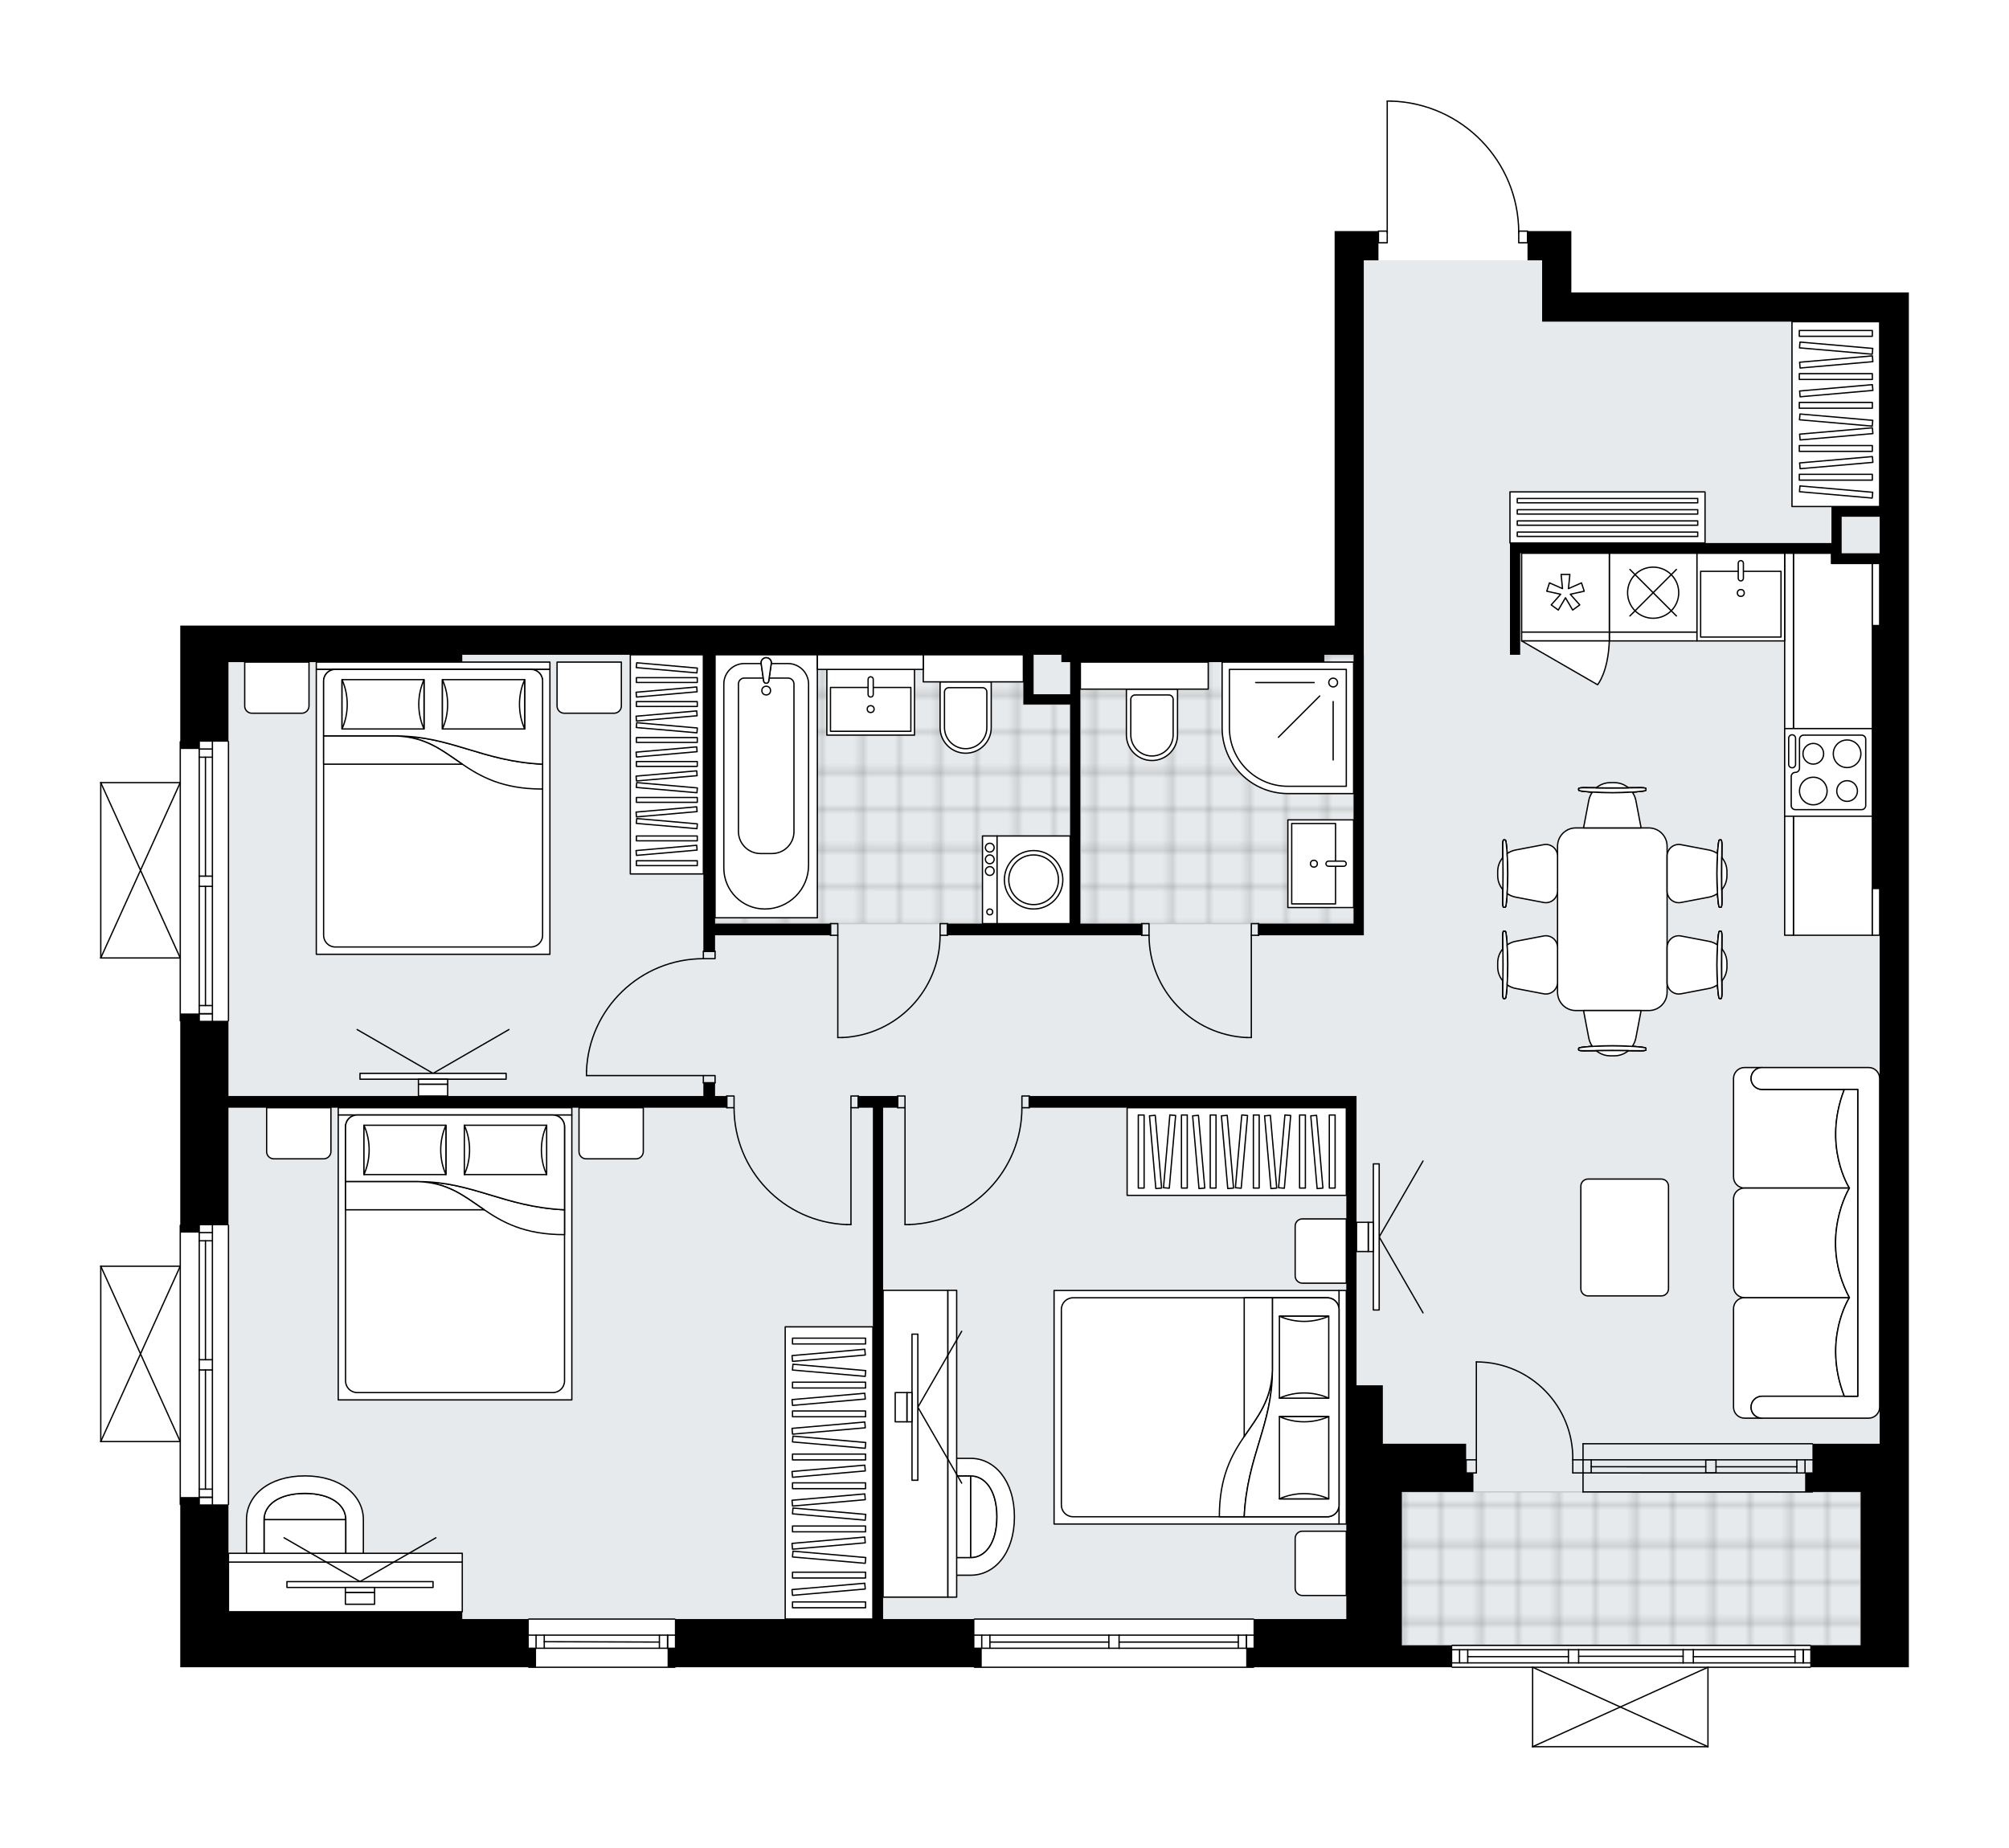 <svg xmlns="http://www.w3.org/2000/svg" xmlns:xlink="http://www.w3.org/1999/xlink" height="1839.8px" id="Layer_1" style="enable-background:new 0 0 2000 1839.8;" version="1.1" viewBox="0 0 2000 1839.8" width="2000px" x="0px" y="0px" xml:space="preserve">
<style type="text/css">
	.st0{fill:none;}
	.st1{opacity:0.25;fill:none;stroke:#070606;stroke-width:0.4;stroke-miterlimit:10;}
	.st2{fill:#FFFFFF;}
	.st3{fill:#E7EAEC;}
	.st4{fill:url(#SVGID_1_);stroke:#C8C8C8;stroke-width:1.3;stroke-miterlimit:10;}
	
		.st5{fill:url(#SVGID_00000173159785715185570580000002669881045951838365_);stroke:#C8C8C8;stroke-width:1.3;stroke-miterlimit:10;}
	
		.st6{fill:url(#SVGID_00000042016990654119067000000007666494866660756876_);stroke:#C8C8C8;stroke-width:1.3;stroke-miterlimit:10;}
	.st7{fill:none;stroke:#000000;stroke-width:1.3;stroke-linecap:round;stroke-linejoin:round;stroke-miterlimit:10;}
	.st8{fill:#FFFFFF;stroke:#000000;stroke-width:1.3;stroke-linecap:round;stroke-linejoin:round;stroke-miterlimit:10;}
	.st9{fill:none;stroke:#000000;stroke-width:1.3;stroke-linecap:round;stroke-linejoin:round;}
	.st10{fill:none;stroke:#000000;stroke-width:1.3;stroke-linecap:round;stroke-linejoin:round;stroke-dasharray:10.098,10.098;}
	.st11{fill:none;stroke:#000000;stroke-width:1.3;stroke-linecap:round;stroke-linejoin:round;stroke-dasharray:9.873,9.873;}
	.st12{fill:none;stroke:#000000;stroke-width:1.3;stroke-linecap:round;stroke-linejoin:round;stroke-dasharray:10.421,10.421;}
	.st13{font-family:'Arial-BoldMT','Arial'; font-weight:bold;}
	.st14{font-size:76.243px;}
	.st15{font-size:64.513px;}
	.st16{font-family: 'ArialMT','Arial';}
	.st17{font-size:40px;}
</style>
<pattern height="14.57" id="New_Pattern_Swatch_2" patternUnits="userSpaceOnUse" style="overflow:visible;" viewBox="7.49 -22.06 14.57 14.57" width="14.57" x="0.13" y="-80.46">
	<g>
		<rect class="st0" height="14.57" width="14.57" x="7.49" y="-22.06" />
		<g>
			<rect class="st1" height="7.29" width="7.29" x="14.77" y="-7.49" />
		</g>
		<g>
			<rect class="st1" height="7.29" width="7.29" x="0.2" y="-7.49" />
		</g>
		<g>
			<rect class="st1" height="7.29" width="7.29" x="22.06" y="-14.77" />
		</g>
		<g>
			<rect class="st1" height="7.29" width="7.29" x="7.49" y="-14.77" />
			<rect class="st1" height="7.29" width="7.29" x="14.77" y="-22.06" />
		</g>
		<g>
			<rect class="st1" height="7.29" width="7.29" x="0.2" y="-22.06" />
		</g>
		<g>
			<rect class="st1" height="7.29" width="7.29" x="22.06" y="-29.35" />
		</g>
		<g>
			<rect class="st1" height="7.29" width="7.29" x="7.49" y="-29.35" />
		</g>
	</g>
</pattern>
<path class="st2" d="M1900.32,462.85v160.01V884.7v552.77v174.56v48h-48h-49.54c0,0,0,0,0,0  c0,0.36-0.29,0.65-0.65,0.65h-101.18v78.45c0,0,0,0.01,0,0.01c0,0.04-0.02,0.07-0.02,0.11c-0.01,0.05-0.01,0.1-0.03,0.15  c0,0,0,0,0,0.01c0,0.01-0.01,0.01-0.01,0.01c-0.05,0.1-0.12,0.17-0.2,0.23c-0.02,0.02-0.04,0.03-0.06,0.04  c-0.09,0.05-0.2,0.09-0.31,0.09h-174.56c-0.12,0-0.22-0.04-0.31-0.09c-0.02-0.01-0.04-0.03-0.06-0.04c-0.08-0.06-0.16-0.14-0.2-0.23  c0-0.01-0.01-0.01-0.01-0.01c0,0,0,0,0-0.01c-0.02-0.04-0.02-0.1-0.03-0.15c-0.01-0.04-0.02-0.07-0.02-0.11c0,0,0-0.01,0-0.01  v-78.45h-79.36c-0.36,0-0.65-0.29-0.65-0.65c0,0,0,0,0,0h-49.54h-147c0,0,0,0,0,0c0,0.36-0.29,0.65-0.65,0.65H970.06  c-0.36,0-0.65-0.29-0.65-0.65c0,0,0,0,0,0H672.51c0,0,0,0,0,0c0,0.36-0.29,0.65-0.65,0.65H526.39c-0.36,0-0.65-0.29-0.65-0.65  c0,0,0,0,0,0H460.2H179.45v-55.28V1498.5h0c-0.36,0-0.65-0.29-0.65-0.65v-61.9h-78.48c0,0,0,0,0,0c0,0,0,0,0,0c0,0,0,0-0.01,0  c-0.09,0-0.18-0.02-0.26-0.06c0,0,0,0-0.01,0c-0.02-0.01-0.04-0.03-0.06-0.04c-0.05-0.03-0.1-0.06-0.14-0.1  c-0.03-0.03-0.05-0.07-0.07-0.1c-0.02-0.04-0.05-0.07-0.07-0.11c-0.02-0.05-0.02-0.1-0.03-0.16c0-0.03-0.02-0.05-0.02-0.08v-0.02  c0,0,0,0,0,0v-174.52c0,0,0,0,0,0v-0.02c0-0.03,0.01-0.06,0.02-0.08c0.01-0.05,0.01-0.11,0.03-0.16c0.02-0.04,0.04-0.07,0.07-0.11  c0.02-0.03,0.04-0.07,0.07-0.1c0.04-0.04,0.09-0.07,0.14-0.1c0.02-0.01,0.04-0.03,0.06-0.04c0,0,0,0,0.01,0  c0.04-0.02,0.09-0.02,0.14-0.03c0.04-0.01,0.07-0.02,0.11-0.02c0,0,0.01,0,0.01,0h78.48V1220c0-0.36,0.29-0.65,0.65-0.65h0V1017h0  c-0.36,0-0.65-0.29-0.65-0.65v-61.9h-78.48c0,0,0,0,0,0c0,0,0,0,0,0c0,0,0,0-0.01,0c-0.09,0-0.18-0.02-0.26-0.06c0,0,0,0-0.01,0  c-0.02-0.01-0.04-0.03-0.06-0.04c-0.05-0.03-0.1-0.06-0.14-0.1c-0.03-0.03-0.05-0.07-0.07-0.1c-0.02-0.04-0.05-0.07-0.07-0.11  c-0.02-0.05-0.02-0.1-0.03-0.16c0-0.03-0.02-0.05-0.02-0.08v-0.02c0,0,0,0,0,0V779.26c0,0,0,0,0,0v-0.02c0-0.03,0.01-0.06,0.02-0.08  c0.01-0.05,0.01-0.11,0.03-0.16c0.02-0.04,0.04-0.07,0.06-0.1c0.02-0.04,0.04-0.07,0.07-0.11c0.03-0.04,0.08-0.06,0.12-0.09  c0.03-0.02,0.05-0.04,0.08-0.06c0,0,0.01,0,0.01,0c0.04-0.02,0.09-0.02,0.14-0.03c0.04-0.01,0.08-0.02,0.11-0.02c0,0,0.01,0,0.01,0  h78.48v-40.08c0-0.36,0.29-0.65,0.65-0.65h0v-115h48h174.56h58.19h596.41h261.84h10.18V230.1h24.19h4.9h0h12.03h1.87  c0-0.36,0.29-0.65,0.65-0.65h8.08l0-128.8c0-0.36,0.29-0.65,0.65-0.65h3.81c0,0,0.01,0,0.01,0c0,0,0.01,0,0.01,0  c34.41,1.02,66.57,15.18,90.55,39.88c23.49,24.19,36.63,55.93,37.16,89.57h8.1c0.36,0,0.65,0.29,0.65,0.65v0h13.9h29.09v61.1h306.94  h29.08v171.65H1900.32z" id="background" />
<g id="floor">
	<polygon class="st3" points="1871.23,320.29 1535.2,320.29 1535.2,259.2 1358.46,259.2 1358.46,651.96 227.45,651.96    227.45,1612.04 1395.55,1612.04 1395.55,1638.22 1852.32,1638.22 1852.32,1437.48 1871.23,1437.48  " />
	
		<pattern id="SVGID_1_" patternTransform="matrix(-5.132 0 0 -5.132 -44021.758 -32593.082)" xlink:href="#New_Pattern_Swatch_2">
	</pattern>
	<polygon class="st4" points="1395.55,1485.45 1852.32,1485.45 1852.32,1638.22 1395.55,1638.22  " />
	
		<pattern id="SVGID_00000097492296721662740750000006203149700800547745_" patternTransform="matrix(-5.132 0 0 -5.132 -44021.758 -32593.082)" xlink:href="#New_Pattern_Swatch_2">
	</pattern>
	
		<polygon points="   1065.34,919.61 1065.34,701.41 1018.79,701.41 1018.79,678.87 919.15,678.87 919.15,666.5 813.69,666.5 813.69,651.96    711.86,651.96 711.86,701.41 711.86,732.3 711.86,919.61  " style="fill:url(#SVGID_00000097492296721662740750000006203149700800547745_);stroke:#C8C8C8;stroke-width:1.3;stroke-miterlimit:10;" />
	
		<pattern id="SVGID_00000147915990132251746900000008237122761229037246_" patternTransform="matrix(-5.132 0 0 -5.132 -44021.758 -32593.082)" xlink:href="#New_Pattern_Swatch_2">
	</pattern>
	
		<polygon points="   1075.53,919.61 1347.55,919.61 1347.55,715.25 1347.55,686.14 1347.55,651.96 1202.81,651.96 1202.81,686.14 1075.53,686.14  " style="fill:url(#SVGID_00000147915990132251746900000008237122761229037246_);stroke:#C8C8C8;stroke-width:1.3;stroke-miterlimit:10;" />
	<g id="LINE_00000134250920714849903890000008768669241560565931_">
		<line class="st7" x1="1575.93" x2="1804.32" y1="1453.48" y2="1453.51" />
	</g>
	<g id="LINE_00000139277321999446880420000002409752777101502384_">
		<line class="st7" x1="1575.93" x2="1804.32" y1="1466.57" y2="1466.6" />
	</g>
	<g id="LINE_00000176040036678908947760000015335127411611064235_">
		<line class="st7" x1="1584.08" x2="1698.13" y1="1460.38" y2="1460.41" />
	</g>
	<g id="LINE_00000107564634691147536020000011195191518769230481_">
		<line class="st7" x1="1796.94" x2="1796.94" y1="1453.51" y2="1466.6" />
	</g>
	<g id="LINE_00000148658591457313266360000009889718314965017772_">
		<line class="st7" x1="1584.08" x2="1584.08" y1="1453.48" y2="1466.57" />
	</g>
	<g id="LINE_00000131360976152926406840000001679378954556647833_">
		<line class="st7" x1="1575.93" x2="1804.32" y1="1437.48" y2="1437.51" />
	</g>
	<g id="LINE_00000075884889191340688200000000331666148070542258_">
		<line class="st7" x1="1804.32" x2="1575.93" y1="1485.48" y2="1485.45" />
	</g>
	<g id="LINE_00000003074853133250481130000005796462069049631657_">
		<line class="st7" x1="1788.79" x2="1788.79" y1="1453.5" y2="1466.59" />
	</g>
	<g id="LINE_00000157997154891631361900000009590658555524490416_">
		<line class="st7" x1="1575.93" x2="1575.93" y1="1437.48" y2="1485.45" />
	</g>
	<g id="LINE_00000056400187141794976380000008560276372469269413_">
		<line class="st7" x1="1698.13" x2="1698.13" y1="1466.57" y2="1453.48" />
	</g>
	<g id="LINE_00000181055817804675986250000003847413011954419116_">
		<line class="st7" x1="1698.13" x2="1708.31" y1="1453.48" y2="1453.48" />
	</g>
	<g id="LINE_00000057839963483676642760000002188710505845366426_">
		<line class="st7" x1="1708.31" x2="1708.31" y1="1453.48" y2="1466.57" />
	</g>
	<g id="LINE_00000021811657499858058020000018211841638504141184_">
		<line class="st7" x1="1708.31" x2="1698.13" y1="1466.57" y2="1466.57" />
	</g>
	<g id="LWPOLYLINE_00000136392200700267672900000016860734341377980846_">
		<line class="st7" x1="1708.31" x2="1788.79" y1="1460.42" y2="1460.42" />
	</g>
	<g id="LINE_00000077318564654973737160000010650279620424134291_">
		<line class="st7" x1="671.86" x2="526.39" y1="1660.04" y2="1660.04" />
	</g>
	<g id="LINE_00000049935969917137080970000003825324400990067855_">
		<line class="st7" x1="526.39" x2="671.86" y1="1628.04" y2="1628.04" />
	</g>
	<g id="LINE_00000168083434198808175490000015218144274043975329_">
		<line class="st7" x1="664.58" x2="664.58" y1="1641.13" y2="1628.04" />
	</g>
	<g id="LINE_00000037678580406827242650000014629880961382787988_">
		<line class="st7" x1="533.66" x2="533.66" y1="1641.13" y2="1628.04" />
	</g>
	<g id="LINE_00000122679959438906536680000008692162435286941374_">
		<line class="st7" x1="526.39" x2="671.86" y1="1641.13" y2="1641.13" />
	</g>
	<g id="LINE_00000114761799838138172070000012164425136366030998_">
		<line class="st7" x1="541.81" x2="656.44" y1="1634.59" y2="1634.95" />
	</g>
	<g id="LINE_00000142169856080421854400000015917329989004371888_">
		<line class="st7" x1="541.81" x2="541.81" y1="1628.04" y2="1641.13" />
	</g>
	<g id="LINE_00000135669859064427109570000014603118657058061999_">
		<line class="st7" x1="664.58" x2="664.58" y1="1641.13" y2="1628.04" />
	</g>
	<g id="LINE_00000010287135446466316240000009165774447147183510_">
		<line class="st7" x1="656.44" x2="656.44" y1="1628.04" y2="1641.13" />
	</g>
	<g id="LINE_00000150795269665060486100000014093161441186208129_">
		<line class="st7" x1="526.39" x2="671.86" y1="1612.04" y2="1612.04" />
	</g>
	<g id="LINE_00000108272318908811001260000008873942007293725849_">
		<line class="st7" x1="1247.91" x2="970.06" y1="1660.04" y2="1660.04" />
	</g>
	<g id="LINE_00000036939435113093487110000003112227175615973761_">
		<line class="st7" x1="970.06" x2="1103.89" y1="1628.04" y2="1628.04" />
	</g>
	<g id="LINE_00000179629456155417077260000016471029691595159459_">
		<line class="st7" x1="1114.08" x2="1247.91" y1="1628.04" y2="1628.04" />
	</g>
	<g id="LINE_00000039120757729823534280000017533884941564067459_">
		<line class="st7" x1="1240.89" x2="1240.89" y1="1641.13" y2="1628.04" />
	</g>
	<g id="LINE_00000071532648060250789450000010164776051831483312_">
		<line class="st7" x1="977.34" x2="977.34" y1="1641.13" y2="1628.04" />
	</g>
	<g id="LINE_00000000209942260370149710000000390385328694274733_">
		<line class="st7" x1="970.06" x2="1103.89" y1="1641.13" y2="1641.13" />
	</g>
	<g id="LINE_00000009558600864377061880000004154387067839976845_">
		<line class="st7" x1="1114.08" x2="1247.91" y1="1641.13" y2="1641.13" />
	</g>
	<g id="LINE_00000069400013881656819320000013021061797136357762_">
		<line class="st7" x1="1114.08" x2="1232.75" y1="1634.95" y2="1634.95" />
	</g>
	<g id="LINE_00000134962505253233580570000013949334873871565478_">
		<line class="st7" x1="985.48" x2="1103.89" y1="1634.95" y2="1634.95" />
	</g>
	<g id="LINE_00000132090067062085696010000012436611932148171169_">
		<line class="st7" x1="985.48" x2="985.48" y1="1628.04" y2="1641.13" />
	</g>
	<g id="LINE_00000129915180940572436460000010686227978259558815_">
		<line class="st7" x1="1240.89" x2="1240.89" y1="1641.13" y2="1628.04" />
	</g>
	<g id="LINE_00000013891206353184912840000008939000280087530385_">
		<line class="st7" x1="1232.75" x2="1232.75" y1="1628.04" y2="1641.13" />
	</g>
	<g id="LINE_00000092429079055643797210000006021668644180915596_">
		<line class="st7" x1="1103.89" x2="1103.89" y1="1641.13" y2="1628.04" />
	</g>
	<g id="LINE_00000008109010291239457280000006580421940504212106_">
		<line class="st7" x1="1103.89" x2="1114.08" y1="1628.04" y2="1628.04" />
	</g>
	<g id="LINE_00000176762732402136115060000015016393178854939786_">
		<line class="st7" x1="1114.08" x2="1114.08" y1="1628.04" y2="1641.13" />
	</g>
	<g id="LINE_00000124849190033625819880000000911842607126616505_">
		<line class="st7" x1="1114.08" x2="1103.89" y1="1641.13" y2="1641.13" />
	</g>
	<g id="LINE_00000126286182859256422000000008155475485286659238_">
		<line class="st7" x1="970.06" x2="1247.91" y1="1612.04" y2="1612.04" />
	</g>
	<g id="LINE_00000155135965287104977060000016439840457811796400_">
		<line class="st7" x1="1802.13" x2="1445.74" y1="1660.04" y2="1660.04" />
	</g>
	<g id="LINE_00000132074762221830552400000001746701643221312167_">
		<line class="st7" x1="1795.12" x2="1795.12" y1="1655.68" y2="1642.59" />
	</g>
	<g id="LINE_00000032641221072584165320000013991543881096694959_">
		<line class="st7" x1="1453.01" x2="1453.01" y1="1655.68" y2="1642.59" />
	</g>
	<g id="LINE_00000167357277967672506910000017821995483284657824_">
		<line class="st7" x1="1685.76" x2="1786.97" y1="1649.5" y2="1649.5" />
	</g>
	<g id="LINE_00000043430983301836522840000010764990972800158621_">
		<line class="st7" x1="1461.16" x2="1561.39" y1="1649.5" y2="1649.5" />
	</g>
	<g id="LINE_00000110459988659501480390000009511611274502368388_">
		<line class="st7" x1="1461.16" x2="1461.16" y1="1642.59" y2="1655.68" />
	</g>
	<g id="LINE_00000029037059564380500560000017340487221836467354_">
		<line class="st7" x1="1795.12" x2="1795.12" y1="1655.68" y2="1642.59" />
	</g>
	<g id="LINE_00000132774216719693072130000017990217906723402888_">
		<line class="st7" x1="1786.97" x2="1786.97" y1="1642.59" y2="1655.68" />
	</g>
	<g id="LINE_00000000933219170587498350000006804199145057575568_">
		<line class="st7" x1="1675.58" x2="1675.58" y1="1655.68" y2="1642.59" />
	</g>
	<g id="LINE_00000120550039266998654350000015282618855795845809_">
		<line class="st7" x1="1675.58" x2="1685.76" y1="1642.59" y2="1642.59" />
	</g>
	<g id="LINE_00000183970463512607150220000001513083434025479358_">
		<line class="st7" x1="1685.76" x2="1685.76" y1="1642.59" y2="1655.68" />
	</g>
	<g id="LINE_00000128462138380912928810000014035934835223955369_">
		<line class="st7" x1="1685.76" x2="1675.58" y1="1655.68" y2="1655.68" />
	</g>
	<g id="LINE_00000078738147459729122900000004045105652744085632_">
		<line class="st7" x1="1445.74" x2="1802.13" y1="1638.22" y2="1638.22" />
	</g>
	<g id="LINE_00000160879224770342549560000011102928053631717271_">
		<line class="st7" x1="1561.39" x2="1561.39" y1="1655.68" y2="1642.59" />
	</g>
	<g id="LINE_00000035509260283598447800000007958128321384290696_">
		<line class="st7" x1="1561.39" x2="1571.57" y1="1642.59" y2="1642.59" />
	</g>
	<g id="LINE_00000013876798369694591480000006693574502707048071_">
		<line class="st7" x1="1571.57" x2="1571.57" y1="1642.59" y2="1655.68" />
	</g>
	<g id="LINE_00000063595386718704111290000005038968608143316157_">
		<line class="st7" x1="1571.57" x2="1561.39" y1="1655.68" y2="1655.68" />
	</g>
	<g id="LINE_00000032648940581121436580000002859275964959537546_">
		<line class="st7" x1="1571.57" x2="1675.58" y1="1649.13" y2="1649.13" />
	</g>
	<g id="LWPOLYLINE_00000150074053816171044450000006397642104328159914_">
		<line class="st7" x1="1561.39" x2="1445.74" y1="1655.68" y2="1655.68" />
	</g>
	<g id="LWPOLYLINE_00000031176701587053684700000016917625152514942849_">
		<line class="st7" x1="1571.57" x2="1675.58" y1="1655.68" y2="1655.68" />
	</g>
	<g id="LWPOLYLINE_00000092424351316449046590000009354528616073523885_">
		<line class="st7" x1="1685.76" x2="1802.13" y1="1655.68" y2="1655.68" />
	</g>
	<g id="LWPOLYLINE_00000016074564200130579970000009515625949802404496_">
		<line class="st7" x1="1561.39" x2="1445.74" y1="1642.59" y2="1642.59" />
	</g>
	<g id="LWPOLYLINE_00000020365916933568148110000014642234127346911619_">
		<line class="st7" x1="1571.57" x2="1675.58" y1="1642.59" y2="1642.59" />
	</g>
	<g id="LWPOLYLINE_00000096028843484155343260000005059605877772945586_">
		<line class="st7" x1="1685.76" x2="1802.13" y1="1642.59" y2="1642.59" />
	</g>
	<g id="LINE_00000152968024541277323560000008573425948043258804_">
		<line class="st7" x1="179.45" x2="179.45" y1="1016.35" y2="738.51" />
	</g>
	<g id="LINE_00000155845402271384064120000000955862067828300220_">
		<line class="st7" x1="211.45" x2="211.45" y1="738.51" y2="872.34" />
	</g>
	<g id="LINE_00000070091573812317677860000006148843646034068104_">
		<line class="st7" x1="211.45" x2="211.45" y1="882.52" y2="1016.35" />
	</g>
	<g id="LINE_00000002351128440510204510000013250669735548012970_">
		<line class="st7" x1="198.36" x2="211.45" y1="1009.34" y2="1009.34" />
	</g>
	<g id="LINE_00000041264346334176369290000012155627248312897935_">
		<line class="st7" x1="198.36" x2="211.45" y1="745.78" y2="745.78" />
	</g>
	<g id="LINE_00000048482906604571110080000001098805000466690717_">
		<line class="st7" x1="198.36" x2="198.36" y1="738.51" y2="872.34" />
	</g>
	<g id="LINE_00000091718110682640905960000000253508756389157259_">
		<line class="st7" x1="198.36" x2="198.36" y1="882.52" y2="1016.35" />
	</g>
	<g id="LINE_00000171685295343244664710000016138465367567731369_">
		<line class="st7" x1="204.54" x2="204.54" y1="882.52" y2="1001.19" />
	</g>
	<g id="LINE_00000071534550795264301000000018316928627596259983_">
		<line class="st7" x1="204.54" x2="204.54" y1="753.93" y2="872.34" />
	</g>
	<g id="LINE_00000038385721386892485450000002201769658736122784_">
		<line class="st7" x1="211.45" x2="198.36" y1="753.93" y2="753.93" />
	</g>
	<g id="LINE_00000120554523413522307300000011051665809367644593_">
		<line class="st7" x1="198.36" x2="211.45" y1="1009.34" y2="1009.34" />
	</g>
	<g id="LINE_00000150097431464377225370000001041577790111843233_">
		<line class="st7" x1="211.45" x2="198.36" y1="1001.19" y2="1001.19" />
	</g>
	<g id="LINE_00000145776427444942059770000009406951964694840469_">
		<line class="st7" x1="198.36" x2="211.45" y1="872.34" y2="872.34" />
	</g>
	<g id="LINE_00000079452670387751356730000001935739700042192006_">
		<line class="st7" x1="211.45" x2="211.45" y1="872.34" y2="882.52" />
	</g>
	<g id="LINE_00000141422840296263732570000013476241111900904123_">
		<line class="st7" x1="211.45" x2="198.36" y1="882.52" y2="882.52" />
	</g>
	<g id="LINE_00000090290664379635728890000010671404222406045076_">
		<line class="st7" x1="198.36" x2="198.36" y1="882.52" y2="872.34" />
	</g>
	<g id="LINE_00000144311688211062463620000013643138323199037062_">
		<line class="st7" x1="227.45" x2="227.45" y1="738.51" y2="1016.35" />
	</g>
	<g id="LINE_00000080921101644930243750000007788400232701323949_">
		<line class="st7" x1="179.45" x2="179.45" y1="1497.85" y2="1220" />
	</g>
	<g id="LINE_00000154390436962016373900000015475404121534832033_">
		<line class="st7" x1="211.45" x2="211.45" y1="1220" y2="1353.83" />
	</g>
	<g id="LINE_00000008135051837011368840000004109644656514002310_">
		<line class="st7" x1="211.45" x2="211.45" y1="1364.02" y2="1497.85" />
	</g>
	<g id="LINE_00000173160290059959360180000001796400335931647147_">
		<line class="st7" x1="198.36" x2="211.45" y1="1490.83" y2="1490.83" />
	</g>
	<g id="LINE_00000028286799361132824040000001197840201073876411_">
		<line class="st7" x1="198.36" x2="211.45" y1="1227.28" y2="1227.28" />
	</g>
	<g id="LINE_00000139990134514080050120000016693081846062095493_">
		<line class="st7" x1="198.36" x2="198.36" y1="1220" y2="1353.83" />
	</g>
	<g id="LINE_00000076575174219053333200000017307081711986484381_">
		<line class="st7" x1="198.36" x2="198.36" y1="1364.02" y2="1497.85" />
	</g>
	<g id="LINE_00000078007192444196775360000011118624350588882360_">
		<line class="st7" x1="204.54" x2="204.54" y1="1364.02" y2="1482.69" />
	</g>
	<g id="LINE_00000109002346443430503150000017324529430387714192_">
		<line class="st7" x1="204.54" x2="204.54" y1="1235.42" y2="1353.83" />
	</g>
	<g id="LINE_00000033337896825247496630000002455815947667171767_">
		<line class="st7" x1="211.45" x2="198.36" y1="1235.42" y2="1235.42" />
	</g>
	<g id="LINE_00000047744129548021306920000015887277031551697321_">
		<line class="st7" x1="198.36" x2="211.45" y1="1490.83" y2="1490.83" />
	</g>
	<g id="LINE_00000007397733548771349320000008735344930142381756_">
		<line class="st7" x1="211.45" x2="198.36" y1="1482.69" y2="1482.69" />
	</g>
	<g id="LINE_00000088095048138377126770000006529835340385580732_">
		<line class="st7" x1="198.36" x2="211.45" y1="1353.83" y2="1353.83" />
	</g>
	<g id="LINE_00000153667708332158763870000002222431443337233335_">
		<line class="st7" x1="211.45" x2="211.45" y1="1353.83" y2="1364.02" />
	</g>
	<g id="LINE_00000041999500362871863760000017480959486757954236_">
		<line class="st7" x1="211.45" x2="198.36" y1="1364.02" y2="1364.02" />
	</g>
	<g id="LINE_00000017493922941465169950000007407603687045264004_">
		<line class="st7" x1="198.36" x2="198.36" y1="1364.02" y2="1353.83" />
	</g>
	<g id="LINE_00000166637400856172608810000015500226375717241527_">
		<line class="st7" x1="227.45" x2="227.45" y1="1220" y2="1497.85" />
	</g>
	<g id="LWPOLYLINE_00000081614205476530650650000016875100527687082128_">
		<rect class="st7" height="11.64" width="7.27" x="847.14" y="1091.27" />
	</g>
	<g id="LWPOLYLINE_00000163041401012072809540000014001169656951023263_">
		<rect class="st7" height="11.64" width="7.27" x="723.5" y="1091.27" />
	</g>
	<g id="LINE_00000134212144119749254060000002390129903624715947_">
		<line class="st7" x1="854.42" x2="854.42" y1="1102.9" y2="1091.27" />
	</g>
	<g id="LINE_00000170264011681184770970000005944783141780963750_">
		<line class="st7" x1="723.5" x2="723.5" y1="1102.9" y2="1091.27" />
	</g>
	<g id="LINE_00000142138215236369699000000013901386507304556980_">
		<line class="st7" x1="847.14" x2="847.14" y1="1102.9" y2="1219.28" />
	</g>
	<g id="LINE_00000033340629791331982150000008418174396184194964_">
		<line class="st7" x1="842.78" x2="847.14" y1="1219.28" y2="1219.28" />
	</g>
	<g id="ARC_00000127029368679309690000000007115706954322221727_">
		<path class="st7" d="M842.78,1219.28c-62.53-2.42-111.98-53.8-112.01-116.37" />
	</g>
	<g id="LWPOLYLINE_00000072994146072505936600000016846628570286862733_">
		<rect class="st7" height="11.64" width="7.27" x="893.69" y="1091.27" />
	</g>
	<g id="LWPOLYLINE_00000132063503737674945370000008475164624263482266_">
		<rect class="st7" height="11.64" width="7.27" x="1017.34" y="1091.27" />
	</g>
	<g id="LINE_00000047040663245801658550000010322780037228262020_">
		<line class="st7" x1="893.69" x2="893.69" y1="1102.9" y2="1091.27" />
	</g>
	<g id="LINE_00000181069016024610716300000005959503462099189144_">
		<line class="st7" x1="1024.61" x2="1024.61" y1="1102.9" y2="1091.27" />
	</g>
	<g id="LINE_00000061472966989277584920000014491230071836727463_">
		<line class="st7" x1="900.97" x2="900.97" y1="1102.9" y2="1219.28" />
	</g>
	<g id="LINE_00000121962774589278350530000001313695223102659000_">
		<line class="st7" x1="905.33" x2="900.97" y1="1219.28" y2="1219.28" />
	</g>
	<g id="ARC_00000048468850314332773000000005206643668760995239_">
		<path class="st7" d="M1017.34,1102.9c-0.03,62.57-49.48,113.95-112.01,116.37" />
	</g>
	<g id="LWPOLYLINE_00000016793930381579878010000015340405855067046079_">
		<rect class="st7" height="7.27" width="11.64" x="700.22" y="1070.9" />
	</g>
	<g id="LWPOLYLINE_00000026872110562799710730000002276591614823121582_">
		<rect class="st7" height="7.27" width="11.64" x="700.22" y="947.25" />
	</g>
	<g id="LINE_00000163751792347221926270000016265828660676176771_">
		<line class="st7" x1="700.22" x2="711.86" y1="1078.17" y2="1078.17" />
	</g>
	<g id="LINE_00000152953185661230177510000003453664030098616490_">
		<line class="st7" x1="700.22" x2="711.86" y1="947.25" y2="947.25" />
	</g>
	<g id="LINE_00000101792939750379963550000004033846654973556131_">
		<line class="st7" x1="700.22" x2="583.85" y1="1070.9" y2="1070.9" />
	</g>
	<g id="LINE_00000153685402750620870450000017774649279512135342_">
		<line class="st7" x1="583.85" x2="583.85" y1="1066.54" y2="1070.9" />
	</g>
	<g id="ARC_00000052814808166352157460000007272776455154933918_">
		<path class="st7" d="M583.85,1066.54c2.42-62.53,53.8-111.98,116.37-112.01" />
	</g>
	<g id="LWPOLYLINE_00000111190631362198486270000017922099603063329698_">
		<rect class="st7" height="11.64" width="7.27" x="1245.72" y="919.62" />
	</g>
	<g id="LWPOLYLINE_00000018929201719866330280000004738378340347670681_">
		<rect class="st7" height="11.64" width="7.27" x="1136.62" y="919.62" />
	</g>
	<g id="LINE_00000137840758666455620840000017238972946899307923_">
		<line class="st7" x1="1253" x2="1253" y1="931.25" y2="919.62" />
	</g>
	<g id="LINE_00000028323325547617409030000015806250257108342430_">
		<line class="st7" x1="1136.62" x2="1136.62" y1="931.25" y2="919.62" />
	</g>
	<g id="LINE_00000173159926469052245250000018133287707043243961_">
		<line class="st7" x1="1245.72" x2="1245.72" y1="931.25" y2="1033.08" />
	</g>
	<g id="ARC_00000137846294478657701060000013982349641540358292_">
		<path class="st7" d="M1241.36,1033.08c-54.49-2.42-97.43-47.29-97.46-101.83" />
	</g>
	<g id="LINE_00000000193946094891254500000012983771226761887637_">
		<line class="st7" x1="1245.72" x2="1241.36" y1="1033.08" y2="1033.08" />
	</g>
	<g id="LWPOLYLINE_00000097501533718677669900000011275930151907723139_">
		<rect class="st7" height="11.64" width="7.27" x="826.78" y="919.62" />
	</g>
	<g id="LWPOLYLINE_00000137818497256692574700000013923376732804004001_">
		<rect class="st7" height="11.64" width="7.27" x="935.88" y="919.62" />
	</g>
	<g id="LINE_00000180343300540958980120000016709162461711479438_">
		<line class="st7" x1="826.78" x2="826.78" y1="931.25" y2="919.62" />
	</g>
	<g id="LINE_00000084525720830489385550000005298572066074572972_">
		<line class="st7" x1="943.15" x2="943.15" y1="931.25" y2="919.62" />
	</g>
	<g id="LINE_00000108305732429909767070000017849598987862883465_">
		<line class="st7" x1="834.05" x2="834.05" y1="931.25" y2="1033.08" />
	</g>
	<g id="ARC_00000140717049142833834070000011659313884901393830_">
		<path class="st7" d="M935.88,931.25c-0.04,54.54-42.98,99.4-97.46,101.83" />
	</g>
	<g id="LINE_00000094607885692796891360000011507609437979930786_">
		<line class="st7" x1="834.05" x2="838.42" y1="1033.08" y2="1033.08" />
	</g>
	<g id="LWPOLYLINE_00000035503817813281810410000014465670276045654917_">
		<rect class="st7" height="11.64" width="8.73" x="1511.93" y="230.1" />
	</g>
	<g id="LWPOLYLINE_00000144297972111784654640000011248888289533970339_">
		<rect class="st7" height="11.64" width="8.73" x="1372.28" y="230.1" />
	</g>
	<g id="LWPOLYLINE_00000059308633516901330740000000418431879552999564_">
		<path class="st7" d="M1384.82,100.65c70.8,2.1,127.1,60.09,127.11,130.92" />
	</g>
	<g id="LINE_00000145767926906850987950000008683118069656043168_">
		<line class="st7" x1="1381.01" x2="1381.01" y1="231.57" y2="100.65" />
	</g>
	<g id="LINE_00000059302628209057636870000017344753663328763299_">
		<line class="st7" x1="1381.01" x2="1384.82" y1="100.65" y2="100.65" />
	</g>
	<g id="ARC_00000161628533844718351400000001920455091730545578_">
		<path class="st7" d="M1565.75,1453.48c0.79-53.03-41.55-96.66-94.58-97.45c-0.48-0.01-0.95-0.01-1.43-0.01" />
	</g>
	<g id="LINE_00000055678292573051966230000011415800492725223846_">
		<line class="st7" x1="1469.74" x2="1469.74" y1="1453.48" y2="1356.02" />
	</g>
	<g id="LINE_00000065074189697701195980000014322458710137771698_">
		<line class="st7" x1="1575.93" x2="1565.75" y1="1453.48" y2="1453.48" />
	</g>
	<g id="LINE_00000181770564604058822310000001108042237542219180_">
		<line class="st7" x1="1565.75" x2="1565.75" y1="1453.48" y2="1466.57" />
	</g>
	<g id="LINE_00000075879219500522111940000014368856629490482332_">
		<line class="st7" x1="1565.75" x2="1575.93" y1="1466.57" y2="1466.57" />
	</g>
	<g id="LINE_00000158006446487559721300000009877447394995087776_">
		<line class="st7" x1="1459.56" x2="1469.74" y1="1466.57" y2="1466.57" />
	</g>
	<g id="LINE_00000178913830195104682300000018426703939660733372_">
		<line class="st7" x1="1469.74" x2="1469.74" y1="1466.57" y2="1453.48" />
	</g>
	<g id="LINE_00000165918574129439856680000007668930001481108409_">
		<line class="st7" x1="1469.74" x2="1459.56" y1="1453.48" y2="1453.48" />
	</g>
	<g id="LINE_00000139258695737105644050000004733876226537072533_">
		<line class="st7" x1="1459.56" x2="1459.56" y1="1466.57" y2="1453.48" />
	</g>
	<g id="LINE_00000023258555695139338590000013671809380016354699_">
		<line class="st7" x1="1700.31" x2="1525.75" y1="1739.15" y2="1739.15" />
	</g>
	<g id="LINE_00000172417959019881786310000001373978118922697897_">
		<line class="st7" x1="1525.75" x2="1525.75" y1="1739.15" y2="1660.04" />
	</g>
	<g id="LINE_00000147911351425296287220000000947858080914690491_">
		<line class="st7" x1="1700.31" x2="1700.31" y1="1660.04" y2="1739.15" />
	</g>
	<g id="LWPOLYLINE_00000178921297145727348140000013645095266827690897_">
		<line class="st7" x1="1525.75" x2="1700.31" y1="1660.04" y2="1739.15" />
	</g>
	<g id="LWPOLYLINE_00000000914226925998407740000001114505504988352416_">
		<line class="st7" x1="1700.31" x2="1525.75" y1="1660.04" y2="1739.15" />
	</g>
	<g id="LINE_00000144313241109823390850000013588479499842302887_">
		<line class="st7" x1="100.32" x2="100.32" y1="1435.29" y2="1260.73" />
	</g>
	<g id="LINE_00000142161066727580737990000016169729318793257379_">
		<line class="st7" x1="100.32" x2="179.43" y1="1260.73" y2="1260.73" />
	</g>
	<g id="LINE_00000106115148697512944450000006341952182248593565_">
		<line class="st7" x1="179.43" x2="100.32" y1="1435.29" y2="1435.29" />
	</g>
	<g id="LWPOLYLINE_00000160897015358054320500000010650038999937526686_">
		<line class="st7" x1="179.43" x2="100.32" y1="1260.73" y2="1435.29" />
	</g>
	<g id="LWPOLYLINE_00000010288245555807475000000013119548716776991380_">
		<line class="st7" x1="179.43" x2="100.32" y1="1435.29" y2="1260.73" />
	</g>
	<g id="LINE_00000144319181598723397890000005406858070147023250_">
		<line class="st7" x1="100.32" x2="100.32" y1="953.8" y2="779.24" />
	</g>
	<g id="LINE_00000021094896434432524310000000090604835862376631_">
		<line class="st7" x1="100.32" x2="179.43" y1="779.24" y2="779.24" />
	</g>
	<g id="LINE_00000113325488585029680600000015533788471009166230_">
		<line class="st7" x1="179.43" x2="100.32" y1="953.8" y2="953.8" />
	</g>
	<g id="LWPOLYLINE_00000165927492334651611140000001358407499302167712_">
		<line class="st7" x1="179.43" x2="100.32" y1="779.24" y2="953.8" />
	</g>
	<g id="LWPOLYLINE_00000030479868862088507700000001315967589037582517_">
		<line class="st7" x1="179.43" x2="100.32" y1="953.8" y2="779.24" />
	</g>
	<g>
		<path d="M198.36,738.51h29.09v-79.28h174.56h58.19v-7.27h240.02v295.3h11.64v-16h114.92v-11.64H711.86V651.96h306.94v39.28v10.18    h46.55v218.2H943.15v11.64h193.47v-11.64h-61.1V659.23h242.93v-7.27h10.18h0h18.91v267.66H1253v11.64h94.55h10.18v-279.3V259.2    h14.55V230.1h-14.55v0h-29.09v392.76h-10.18h-261.84H460.2h-58.19H227.45h-48v115.65v7.27h18.91V738.51z M1056.62,651.96v7.27    h8.73v32h-36.37v-39.28H1056.62z" />
		<polygon points="198.36,1220 227.45,1220 227.45,1102.9 723.5,1102.9 723.5,1091.27 711.86,1091.27 711.86,1078.17     700.22,1078.17 700.22,1091.27 227.45,1091.27 227.45,1016.35 198.36,1016.35 198.36,1009.08 179.45,1009.08 179.45,1016.35     179.45,1220 179.45,1227.28 198.36,1227.28   " />
		<polygon points="526.39,1612.04 460.2,1612.04 460.2,1604.76 227.45,1604.76 227.45,1497.85 198.36,1497.85 198.36,1490.57     179.45,1490.57 179.45,1497.85 179.45,1604.76 179.45,1660.04 460.2,1660.04 526.39,1660.04 533.66,1660.04 533.66,1641.13     526.39,1641.13   " />
		<polygon points="970.06,1612.04 879.15,1612.04 879.15,1102.9 893.69,1102.9 893.69,1091.27 854.42,1091.27 854.42,1102.9     868.96,1102.9 868.96,1612.04 671.86,1612.04 671.86,1641.13 664.58,1641.13 664.58,1660.04 977.34,1660.04 977.34,1641.13     970.06,1641.13   " />
		<polygon points="1459.56,1437.48 1395.55,1437.48 1376.64,1437.48 1376.64,1379.29 1350.46,1379.29 1350.46,1091.27     1340.28,1091.27 1024.61,1091.27 1024.61,1102.9 1340.28,1102.9 1340.28,1379.29 1340.28,1437.48 1340.28,1612.04     1247.91,1612.04 1247.91,1641.13 1240.63,1641.13 1240.63,1660.04 1247.91,1660.04 1395.55,1660.04 1445.74,1660.04     1445.74,1638.22 1395.55,1638.22 1395.55,1612.04 1395.55,1485.48 1459.56,1485.48 1466.83,1485.48 1466.83,1466.57     1459.56,1466.57   " />
		<path d="M1900.31,462.85V291.2h-29.08H1564.3v-61.1h-29.09h-14.55v29.09h14.55v32v29.09h336.03v142.56v41.46h-37.82h-10.18v36.37    H1503.2v10.18v101.1h10.18v-101.1h309.84v10.18h10.18h37.82v61.82h-7.27V884.7h7.27v552.77h-18.91h-48v29.12h-7.27v18.88h7.27h48    v126.56v26.18h-50.19v21.82h50.19h48v-48v-174.56V884.7V622.86V462.85H1900.31z M1833.41,550.86v-36.37h37.82v36.37H1833.41z" />
	</g>
</g>
<g id="mebel">
	<g>
		<path class="st8" d="M250.75,710.14h49.6c4.02,0,7.27-3.26,7.27-7.27v-43.64h-64.01v43.78    C243.61,706.95,246.8,710.14,250.75,710.14z" />
		<path class="st8" d="M561.71,710.14h49.6c4.02,0,7.27-3.26,7.27-7.27v-43.64h-64.01v43.78    C554.58,706.95,557.77,710.14,561.71,710.14z" />
		<g>
			<rect class="st8" height="7.27" width="232.55" x="314.89" y="659.23" />
			<rect class="st8" height="283.66" width="232.55" x="314.89" y="666.5" />
			<path class="st8" d="M333.8,666.5h194.73c6.43,0,11.64,5.21,11.64,11.64v253.11c0,6.43-5.21,11.64-11.64,11.64H333.8     c-6.43,0-11.64-5.21-11.64-11.64V678.14C322.16,671.71,327.37,666.5,333.8,666.5z" />
			<path class="st8" d="M540.16,760.88c-60.82-2.98-90.97-28.04-145.73-28.06c58.6,1.98,64.86,52.9,145.73,52.8L540.16,760.88z" />
			<g>
				<path class="st8" d="M540.16,760.88c-60.82-2.98-90.97-28.04-145.73-28.06l-72.27,0v-54.68c0-6.43,5.21-11.64,11.64-11.64      h194.73c6.43,0,11.64,5.21,11.64,11.64L540.16,760.88L540.16,760.88z" />
			</g>
			<rect class="st8" height="49.12" width="81.61" x="340.49" y="676.71" />
			<path class="st8" d="M422.1,725.83c-6.91-15.43-6.91-33.69,0-49.12V725.83z" />
			<path class="st8" d="M340.49,676.71c6.91,15.43,6.91,33.69,0,49.12L340.49,676.71z" />
			<rect class="st8" height="49.12" width="81.92" x="440.43" y="676.71" />
			<path class="st8" d="M522.35,725.83c-6.94-15.43-6.94-33.69,0-49.12V725.83z" />
			<path class="st8" d="M440.43,676.71c6.94,15.43,6.94,33.69,0,49.12L440.43,676.71z" />
			<g>
				<path class="st8" d="M394.43,732.82h-72.27v28.06h138.09C440.68,747.64,424.39,733.83,394.43,732.82z" />
			</g>
		</g>
	</g>
	<g>
		<path class="st8" d="M272.58,1153.82h49.6c4.02,0,7.27-3.26,7.27-7.27v-43.64h-64.01v43.78    C265.44,1150.62,268.64,1153.82,272.58,1153.82z" />
		<path class="st8" d="M583.55,1153.82h49.6c4.02,0,7.27-3.26,7.27-7.27v-43.64h-64.01v43.78    C576.41,1150.62,579.61,1153.82,583.55,1153.82z" />
		<g>
			<rect class="st8" height="7.27" width="232.55" x="336.72" y="1102.9" />
			<rect class="st8" height="283.66" width="232.55" x="336.72" y="1110.18" />
			<path class="st8" d="M355.63,1110.18h194.73c6.43,0,11.64,5.21,11.64,11.64v253.11c0,6.43-5.21,11.64-11.64,11.64H355.63     c-6.43,0-11.64-5.21-11.64-11.64v-253.11C343.99,1115.39,349.2,1110.18,355.63,1110.18z" />
			<path class="st8" d="M561.99,1204.56c-60.82-2.98-90.97-28.04-145.73-28.06c58.6,1.98,64.86,52.9,145.73,52.8L561.99,1204.56z" />
			<g>
				<path class="st8" d="M561.99,1204.56c-60.82-2.98-90.97-28.04-145.73-28.06l-72.27,0v-54.68c0-6.43,5.21-11.64,11.64-11.64      h194.73c6.43,0,11.64,5.21,11.64,11.64L561.99,1204.56L561.99,1204.56z" />
			</g>
			<rect class="st8" height="49.12" width="81.61" x="362.32" y="1120.38" />
			<path class="st8" d="M443.93,1169.5c-6.91-15.43-6.91-33.69,0-49.12V1169.5z" />
			<path class="st8" d="M362.32,1120.38c6.91,15.43,6.91,33.69,0,49.12L362.32,1120.38z" />
			<rect class="st8" height="49.12" width="81.92" x="462.26" y="1120.38" />
			<path class="st8" d="M544.18,1169.5c-6.94-15.43-6.94-33.69,0-49.12V1169.5z" />
			<path class="st8" d="M462.26,1120.38c6.94,15.43,6.94,33.69,0,49.12L462.26,1120.38z" />
			<g>
				<path class="st8" d="M416.26,1176.5h-72.27v28.06h138.09C462.51,1191.32,446.23,1177.51,416.26,1176.5z" />
			</g>
		</g>
	</g>
	<g>
		<path class="st8" d="M1289.36,1220.76v49.6c0,4.02,3.26,7.27,7.27,7.27h43.64v-64.01h-43.78    C1292.56,1213.62,1289.36,1216.82,1289.36,1220.76z" />
		<path class="st8" d="M1289.36,1531.73v49.6c0,4.02,3.26,7.27,7.27,7.27h43.64v-64.01h-43.78    C1292.56,1524.59,1289.36,1527.79,1289.36,1531.73z" />
		<g>
			
				<rect class="st8" height="7.27" transform="matrix(-1.836970e-16 1 -1 -1.836970e-16 2737.815 64.534)" width="232.55" x="1220.37" y="1397.54" />
			
				<rect class="st8" height="283.66" transform="matrix(-1.836970e-16 1 -1 -1.836970e-16 2592.348 210.001)" width="232.55" x="1074.9" y="1259.34" />
			<path class="st8" d="M1333,1303.81v194.73c0,6.43-5.21,11.64-11.64,11.64h-253.11c-6.43,0-11.64-5.21-11.64-11.64v-194.73     c0-6.43,5.21-11.64,11.64-11.64h253.11C1327.79,1292.17,1333,1297.38,1333,1303.81z" />
			<path class="st8" d="M1238.63,1510.18c2.98-60.82,28.04-90.97,28.06-145.73c-1.98,58.6-52.9,64.86-52.8,145.73L1238.63,1510.18z" />
			<g>
				<path class="st8" d="M1238.63,1510.18c2.98-60.82,28.04-90.97,28.06-145.73l0-72.27h54.68c6.43,0,11.64,5.21,11.64,11.64v194.73      c0,6.43-5.21,11.64-11.64,11.64L1238.63,1510.18L1238.63,1510.18z" />
			</g>
			
				<rect class="st8" height="49.12" transform="matrix(-1.836970e-16 1 -1 -1.836970e-16 2649.544 53.068)" width="81.61" x="1257.43" y="1326.75" />
			<path class="st8" d="M1273.68,1392.11c15.43-6.91,33.69-6.91,49.12,0H1273.68z" />
			<path class="st8" d="M1322.8,1310.5c-15.43,6.91-33.69,6.91-49.12,0L1322.8,1310.5z" />
			
				<rect class="st8" height="49.12" transform="matrix(-1.836970e-16 1 -1 -1.836970e-16 2749.637 153.161)" width="81.92" x="1257.28" y="1426.84" />
			<path class="st8" d="M1273.68,1492.36c15.43-6.94,33.69-6.94,49.12,0H1273.68z" />
			<path class="st8" d="M1322.8,1410.44c-15.43,6.94-33.69,6.94-49.12,0H1322.8z" />
			<g>
				<path class="st8" d="M1266.69,1364.44v-72.27h-28.06v138.09C1251.87,1410.69,1265.67,1394.41,1266.69,1364.44z" />
			</g>
		</g>
	</g>
	<g>
		
			<rect class="st8" height="184.02" transform="matrix(-1 -1.440622e-10 1.440622e-10 -1 3655.183 824.598)" width="87.28" x="1783.95" y="320.29" />
		<g>
			
				<rect class="st8" height="5.78" transform="matrix(-1 -1.347608e-10 1.347608e-10 -1 3655.183 950.322)" width="72.73" x="1791.22" y="472.27" />
			
				<rect class="st8" height="5.78" transform="matrix(-1 -1.347608e-10 1.347608e-10 -1 3655.183 893.041)" width="72.73" x="1791.22" y="443.63" />
			
				<rect class="st8" height="5.78" transform="matrix(-1 -1.353985e-10 1.353985e-10 -1 3655.183 807.119)" width="72.73" x="1791.22" y="400.67" />
			
				<rect class="st8" height="5.78" transform="matrix(-1 -1.341106e-10 1.341106e-10 -1 3655.183 749.838)" width="72.73" x="1791.22" y="372.03" />
			
				<rect class="st8" height="5.78" transform="matrix(-1 -1.347608e-10 1.347608e-10 -1 3655.183 663.917)" width="72.73" x="1791.22" y="329.07" />
			
				<rect class="st8" height="5.78" transform="matrix(-0.996 -0.087 0.087 -0.996 3605.567 1136.385)" width="72.73" x="1791.22" y="486.59" />
			
				<rect class="st8" height="5.78" transform="matrix(-0.996 -0.087 0.087 -0.996 3611.808 993.455)" width="72.73" x="1791.22" y="414.99" />
			
				<rect class="st8" height="5.78" transform="matrix(-0.996 -0.087 0.087 -0.996 3618.048 850.524)" width="72.73" x="1791.22" y="343.39" />
			
				<rect class="st8" height="5.78" transform="matrix(-0.996 0.087 -0.087 -0.996 3688.393 760.643)" width="72.73" x="1791.22" y="457.95" />
			
				<rect class="st8" height="5.78" transform="matrix(-0.996 0.087 -0.087 -0.996 3685.897 703.47)" width="72.73" x="1791.22" y="429.31" />
			
				<rect class="st8" height="5.78" transform="matrix(-0.996 0.087 -0.087 -0.996 3682.153 617.712)" width="72.73" x="1791.22" y="386.35" />
			
				<rect class="st8" height="5.78" transform="matrix(-0.996 0.087 -0.087 -0.996 3679.657 560.54)" width="72.73" x="1791.22" y="357.71" />
		</g>
	</g>
	<g>
		<rect class="st8" height="290.93" width="87.28" x="781.68" y="1321.1" />
		<g>
			<rect class="st8" height="5.78" width="72.73" x="788.96" y="1376.2" />
			<rect class="st8" height="5.78" width="72.73" x="788.96" y="1404.84" />
			<rect class="st8" height="5.78" width="72.73" x="788.96" y="1447.8" />
			<rect class="st8" height="5.78" width="72.73" x="788.96" y="1476.44" />
			<rect class="st8" height="5.78" width="72.73" x="788.96" y="1519.4" />
			
				<rect class="st8" height="5.78" transform="matrix(0.996 0.087 -0.087 0.996 122.088 -66.738)" width="72.73" x="788.96" y="1361.88" />
			
				<rect class="st8" height="5.78" transform="matrix(0.996 0.087 -0.087 0.996 128.329 -66.466)" width="72.73" x="788.96" y="1433.48" />
			
				<rect class="st8" height="5.78" transform="matrix(0.996 0.087 -0.087 0.996 134.569 -66.193)" width="72.73" x="788.96" y="1505.08" />
			
				<rect class="st8" height="5.78" transform="matrix(0.996 -0.087 0.087 0.996 -118.303 77.234)" width="72.73" x="788.96" y="1390.52" />
			
				<rect class="st8" height="5.78" transform="matrix(0.996 -0.087 0.087 0.996 -120.799 77.343)" width="72.73" x="788.96" y="1419.16" />
			
				<rect class="st8" height="5.78" transform="matrix(0.996 -0.087 0.087 0.996 -124.543 77.507)" width="72.73" x="788.96" y="1462.12" />
			
				<rect class="st8" height="5.78" transform="matrix(0.996 -0.087 0.087 0.996 -127.04 77.615)" width="72.73" x="788.96" y="1490.76" />
			
				<rect class="st8" height="5.78" transform="matrix(0.996 0.087 -0.087 0.996 138.313 -66.03)" width="72.73" x="788.96" y="1548.04" />
			
				<rect class="st8" height="5.78" transform="matrix(0.996 -0.087 0.087 0.996 -130.784 77.779)" width="72.73" x="788.96" y="1533.72" />
			<rect class="st8" height="5.78" width="72.73" x="788.96" y="1332.36" />
			
				<rect class="st8" height="5.78" transform="matrix(0.996 -0.087 0.087 0.996 -114.483 77.067)" width="72.73" x="788.96" y="1346.69" />
			<rect class="st8" height="5.78" width="72.73" x="788.96" y="1565.39" />
			<rect class="st8" height="5.78" width="72.73" x="788.96" y="1595" />
			
				<rect class="st8" height="5.78" transform="matrix(0.996 -0.087 0.087 0.996 -134.792 77.954)" width="72.73" x="788.96" y="1579.71" />
		</g>
	</g>
	<g>
		<polygon class="st8" points="1785.4,550.86 1785.4,931.2 1863.96,931.2 1863.96,561.04 1823.23,561.04 1823.23,550.86   " />
		
			<rect class="st8" height="8.73" transform="matrix(-1.836970e-16 1 -1 -1.836970e-16 2522.065 -1040.013)" width="380.34" x="1590.87" y="736.66" />
	</g>
	<g>
		<path class="st8" d="M1754.13,1084.72L1754.13,1084.72c-6.03,0-10.91-4.88-10.91-10.91v0c0-6.03,4.88-10.91,10.91-10.91l0,0    h-17.42c-6.05,0-10.95,4.9-10.95,10.95v98.1c0,6.03,4.93,10.96,10.96,10.96l104.44,0c0,0-27.04-41.68-5.08-98.19H1754.13z" />
		<path class="st8" d="M1754.13,1390.2L1754.13,1390.2c-6.03,0-10.91,4.88-10.91,10.91l0,0c0,6.03,4.88,10.91,10.91,10.91l0,0    h-17.42c-6.05,0-10.95-4.9-10.95-10.95v-98.1c0-6.03,4.93-10.96,10.96-10.96l104.44,0c0,0-27.04,41.68-5.08,98.19H1754.13z" />
		<path class="st8" d="M1860.32,1412.02h-106.19c-6.03,0-10.91-4.88-10.91-10.91l0,0c0-6.03,4.88-10.91,10.91-10.91h95.28v-305.48    h-95.28c-6.03,0-10.91-4.88-10.91-10.91v0c0-6.03,4.88-10.91,10.91-10.91h106.19c6.03,0,10.91,4.88,10.91,10.91v327.3    C1871.23,1407.11,1866.32,1412.02,1860.32,1412.02z" />
		<path class="st8" d="M1841.17,1292.01h-104.55c-6,0-10.86-4.86-10.86-10.86v-87.38c0-6,4.86-10.86,10.86-10.86h104.55    C1841.17,1182.91,1810.09,1233.47,1841.17,1292.01z" />
		<g>
			<path class="st8" d="M1836.08,1084.72c-21.96,56.51,5.08,98.19,5.08,98.19v0c0,0-31.08,50.56,0,109.1v0     c0,0-27.04,41.68-5.08,98.19h13.33v-305.48L1836.08,1084.72z" />
		</g>
	</g>
	<g>
		<path class="st8" d="M1550.57,987.98V842.52c0-10.04,8.14-18.18,18.18-18.18h72.7c10.04,0,18.18,8.14,18.18,18.18v145.47    c0,10.04-8.14,18.18-18.18,18.18h-72.7C1558.71,1006.17,1550.57,998.03,1550.57,987.98z" />
		<g>
			<g id="LINE_00000165952034023930699140000001508724578905419147_">
				<path class="st8" d="M1710.78,900.04c-2.21-17.61-2.21-42.88,0-60.49c0.26-2.03,0.64-3.21,1.04-3.21h0.1h1.44      c0.43,0,0.78,2.28,0.78,5.09c-0.3,18.86-0.3,37.87,0,56.73c0,2.81-0.35,5.09-0.78,5.09h-1.44h-0.1      C1711.42,903.25,1711.03,902.07,1710.78,900.04z" />
			</g>
			<g id="LINE_00000135689501005433813030000011849057773502427838_">
				<path class="st8" d="M1710.78,900.04c-2.21-17.61-2.21-42.88,0-60.49c0.26-2.03,0.64-3.21,1.04-3.21h0.1h1.44      c0.43,0,0.78,2.28,0.78,5.09c-0.3,18.86-0.3,37.87,0,56.73c0,2.81-0.35,5.09-0.78,5.09h-1.44h-0.1      C1711.42,903.25,1711.03,902.07,1710.78,900.04z" />
			</g>
			<g id="LINE_00000057142463490681605530000001151481217703266208_">
				<path class="st8" d="M1710.78,900.04c-2.21-17.61-2.21-42.88,0-60.49c0.26-2.03,0.64-3.21,1.04-3.21h0.1h1.44      c0.43,0,0.78,2.28,0.78,5.09c-0.3,18.86-0.3,37.87,0,56.73c0,2.81-0.35,5.09-0.78,5.09h-1.44h-0.1      C1711.42,903.25,1711.03,902.07,1710.78,900.04z" />
			</g>
			<path class="st8" d="M1714.04,885.87c3.24-3.83,5.17-8.75,5.17-14.07v-4.01c0-5.32-1.93-10.24-5.17-14.07     C1713.95,864.43,1713.95,875.15,1714.04,885.87z" />
			<path class="st8" d="M1701.48,893.23c3.09-0.59,5.88-1.87,8.33-3.58c-0.89-12.62-0.89-27.09,0-39.71     c-2.45-1.71-5.24-2.99-8.33-3.58l-28.03-5.35c-7.17-1.37-13.82,4.13-13.82,11.43v34.71c0,7.3,6.65,12.8,13.82,11.43     L1701.48,893.23z" />
		</g>
		<g>
			<g id="LINE_00000066499879065766153440000017984903512329538209_">
				<path class="st8" d="M1710.78,990.95c-2.21-17.61-2.21-42.88,0-60.49c0.26-2.03,0.64-3.21,1.04-3.21h0.1h1.44      c0.43,0,0.78,2.28,0.78,5.09c-0.3,18.86-0.3,37.87,0,56.73c0,2.81-0.35,5.09-0.78,5.09h-1.44h-0.1      C1711.42,994.17,1711.03,992.99,1710.78,990.95z" />
			</g>
			<g id="LINE_00000017485132422144845550000005520240254979884960_">
				<path class="st8" d="M1710.78,990.95c-2.21-17.61-2.21-42.88,0-60.49c0.26-2.03,0.64-3.21,1.04-3.21h0.1h1.44      c0.43,0,0.78,2.28,0.78,5.09c-0.3,18.86-0.3,37.87,0,56.73c0,2.81-0.35,5.09-0.78,5.09h-1.44h-0.1      C1711.42,994.17,1711.03,992.99,1710.78,990.95z" />
			</g>
			<g id="LINE_00000101824635361933341810000011407853476824982421_">
				<path class="st8" d="M1710.78,990.95c-2.21-17.61-2.21-42.88,0-60.49c0.26-2.03,0.64-3.21,1.04-3.21h0.1h1.44      c0.43,0,0.78,2.28,0.78,5.09c-0.3,18.86-0.3,37.87,0,56.73c0,2.81-0.35,5.09-0.78,5.09h-1.44h-0.1      C1711.42,994.17,1711.03,992.99,1710.78,990.95z" />
			</g>
			<path class="st8" d="M1714.04,976.79c3.24-3.83,5.17-8.75,5.17-14.07v-4.01c0-5.32-1.93-10.24-5.17-14.07     C1713.95,955.35,1713.95,966.07,1714.04,976.79z" />
			<path class="st8" d="M1701.48,984.15c3.09-0.59,5.88-1.87,8.33-3.58c-0.89-12.62-0.89-27.09,0-39.71     c-2.45-1.71-5.24-2.99-8.33-3.58l-28.03-5.35c-7.17-1.37-13.82,4.13-13.82,11.43v34.71c0,7.3,6.65,12.8,13.82,11.43     L1701.48,984.15z" />
		</g>
		<g>
			<g id="LINE_00000091005783108727694900000011273922814870346119_">
				<path class="st8" d="M1499.42,930.46c2.21,17.61,2.21,42.88,0,60.49c-0.26,2.03-0.64,3.21-1.04,3.21h-0.1h-1.44      c-0.43,0-0.78-2.28-0.78-5.09c0.3-18.86,0.3-37.87,0-56.73c0-2.81,0.35-5.09,0.78-5.09h1.44h0.1      C1498.78,927.25,1499.17,928.43,1499.42,930.46z" />
			</g>
			<g id="LINE_00000142177445054887941860000009874633428239153579_">
				<path class="st8" d="M1499.42,930.46c2.21,17.61,2.21,42.88,0,60.49c-0.26,2.03-0.64,3.21-1.04,3.21h-0.1h-1.44      c-0.43,0-0.78-2.28-0.78-5.09c0.3-18.86,0.3-37.87,0-56.73c0-2.81,0.35-5.09,0.78-5.09h1.44h0.1      C1498.78,927.25,1499.17,928.43,1499.42,930.46z" />
			</g>
			<g id="LINE_00000081622440923364966620000016384206620432717990_">
				<path class="st8" d="M1499.42,930.46c2.21,17.61,2.21,42.88,0,60.49c-0.26,2.03-0.64,3.21-1.04,3.21h-0.1h-1.44      c-0.43,0-0.78-2.28-0.78-5.09c0.3-18.86,0.3-37.87,0-56.73c0-2.81,0.35-5.09,0.78-5.09h1.44h0.1      C1498.78,927.25,1499.17,928.43,1499.42,930.46z" />
			</g>
			<path class="st8" d="M1496.16,944.63c-3.24,3.83-5.17,8.75-5.17,14.07v4.01c0,5.32,1.93,10.24,5.17,14.07     C1496.25,966.07,1496.25,955.35,1496.16,944.63z" />
			<path class="st8" d="M1508.72,937.27c-3.09,0.59-5.88,1.87-8.33,3.58c0.89,12.62,0.89,27.09,0,39.71     c2.45,1.71,5.24,2.99,8.33,3.58l28.03,5.35c7.17,1.37,13.82-4.13,13.82-11.43v-34.71c0-7.3-6.65-12.8-13.82-11.43L1508.72,937.27     z" />
		</g>
		<g>
			<g id="LINE_00000178172520600863162240000015304571179970176181_">
				<path class="st8" d="M1499.42,839.55c2.21,17.61,2.21,42.88,0,60.49c-0.26,2.03-0.64,3.21-1.04,3.21h-0.1h-1.44      c-0.43,0-0.78-2.28-0.78-5.09c0.3-18.86,0.3-37.87,0-56.73c0-2.81,0.35-5.09,0.78-5.09h1.44h0.1      C1498.78,836.34,1499.17,837.51,1499.42,839.55z" />
			</g>
			<g id="LINE_00000153678555664910633350000009120491544296193950_">
				<path class="st8" d="M1499.42,839.55c2.21,17.61,2.21,42.88,0,60.49c-0.26,2.03-0.64,3.21-1.04,3.21h-0.1h-1.44      c-0.43,0-0.78-2.28-0.78-5.09c0.3-18.86,0.3-37.87,0-56.73c0-2.81,0.35-5.09,0.78-5.09h1.44h0.1      C1498.78,836.34,1499.17,837.51,1499.42,839.55z" />
			</g>
			<g id="LINE_00000148632891032354150030000012883524849110519998_">
				<path class="st8" d="M1499.42,839.55c2.21,17.61,2.21,42.88,0,60.49c-0.26,2.03-0.64,3.21-1.04,3.21h-0.1h-1.44      c-0.43,0-0.78-2.28-0.78-5.09c0.3-18.86,0.3-37.87,0-56.73c0-2.81,0.35-5.09,0.78-5.09h1.44h0.1      C1498.78,836.34,1499.17,837.51,1499.42,839.55z" />
			</g>
			<path class="st8" d="M1496.16,853.72c-3.24,3.83-5.17,8.75-5.17,14.07v4.01c0,5.32,1.93,10.24,5.17,14.07     C1496.25,875.15,1496.25,864.43,1496.16,853.72z" />
			<path class="st8" d="M1508.72,846.35c-3.09,0.59-5.88,1.87-8.33,3.58c0.89,12.62,0.89,27.09,0,39.71     c2.45,1.71,5.24,2.99,8.33,3.58l28.03,5.35c7.17,1.37,13.82-4.13,13.82-11.43v-34.71c0-7.3-6.65-12.8-13.82-11.43L1508.72,846.35     z" />
		</g>
		<g>
			<g id="LINE_00000124155572776793972130000014550953689633488060_">
				<path class="st8" d="M1635.35,787.69c-17.61,2.21-42.88,2.21-60.49,0c-2.03-0.26-3.21-0.64-3.21-1.04v-0.1v-1.44      c0-0.43,2.28-0.78,5.09-0.78c18.86,0.3,37.87,0.3,56.73,0c2.81,0,5.09,0.35,5.09,0.78v1.44v0.1      C1638.56,787.06,1637.38,787.44,1635.35,787.69z" />
			</g>
			<g id="LINE_00000122688528528246697360000005716490526420618673_">
				<path class="st8" d="M1635.35,787.69c-17.61,2.21-42.88,2.21-60.49,0c-2.03-0.26-3.21-0.64-3.21-1.04v-0.1v-1.44      c0-0.43,2.28-0.78,5.09-0.78c18.86,0.3,37.87,0.3,56.73,0c2.81,0,5.09,0.35,5.09,0.78v1.44v0.1      C1638.56,787.06,1637.38,787.44,1635.35,787.69z" />
			</g>
			<g id="LINE_00000023987441283790950650000014803559309802366887_">
				<path class="st8" d="M1635.35,787.69c-17.61,2.21-42.88,2.21-60.49,0c-2.03-0.26-3.21-0.64-3.21-1.04v-0.1v-1.44      c0-0.43,2.28-0.78,5.09-0.78c18.86,0.3,37.87,0.3,56.73,0c2.81,0,5.09,0.35,5.09,0.78v1.44v0.1      C1638.56,787.06,1637.38,787.44,1635.35,787.69z" />
			</g>
			<path class="st8" d="M1621.18,784.43c-3.83-3.24-8.75-5.17-14.07-5.17h-4.01c-5.32,0-10.24,1.93-14.07,5.17     C1599.74,784.52,1610.46,784.52,1621.18,784.43z" />
			<path class="st8" d="M1633.76,824.33l-5.22-27.35c-0.59-3.09-1.87-5.88-3.58-8.33c-12.62,0.89-27.09,0.89-39.71,0     c-1.71,2.45-2.99,5.24-3.58,8.33l-5.22,27.35H1633.76z" />
		</g>
		<g>
			<g id="LINE_00000022555555810113553250000000124038899550329524_">
				<path class="st8" d="M1574.85,1042.81c17.61-2.21,42.88-2.21,60.49,0c2.03,0.26,3.21,0.64,3.21,1.04v0.1v1.44      c0,0.43-2.28,0.78-5.09,0.78c-18.86-0.3-37.87-0.3-56.73,0c-2.81,0-5.09-0.35-5.09-0.78v-1.44v-0.1      C1571.64,1043.45,1572.82,1043.06,1574.85,1042.81z" />
			</g>
			<g id="LINE_00000174571208461505118490000002245685276320375985_">
				<path class="st8" d="M1574.85,1042.81c17.61-2.21,42.88-2.21,60.49,0c2.03,0.26,3.21,0.64,3.21,1.04v0.1v1.44      c0,0.43-2.28,0.78-5.09,0.78c-18.86-0.3-37.87-0.3-56.73,0c-2.81,0-5.09-0.35-5.09-0.78v-1.44v-0.1      C1571.64,1043.45,1572.82,1043.06,1574.85,1042.81z" />
			</g>
			<g id="LINE_00000138554986209654978770000010707261279643189910_">
				<path class="st8" d="M1574.85,1042.81c17.61-2.21,42.88-2.21,60.49,0c2.03,0.26,3.21,0.64,3.21,1.04v0.1v1.44      c0,0.43-2.28,0.78-5.09,0.78c-18.86-0.3-37.87-0.3-56.73,0c-2.81,0-5.09-0.35-5.09-0.78v-1.44v-0.1      C1571.64,1043.45,1572.82,1043.06,1574.85,1042.81z" />
			</g>
			<path class="st8" d="M1589.02,1046.08c3.83,3.24,8.75,5.17,14.07,5.17h4.01c5.32,0,10.24-1.93,14.07-5.17     C1610.46,1045.98,1599.74,1045.98,1589.02,1046.08z" />
			<path class="st8" d="M1576.44,1006.17l5.22,27.35c0.59,3.09,1.87,5.88,3.58,8.33c12.62-0.89,27.09-0.89,39.71,0     c1.71-2.45,2.99-5.24,3.58-8.33l5.22-27.35L1576.44,1006.17z" />
		</g>
	</g>
	<g>
		<g>
			<g id="LINE_00000021819757381027699880000004024698657635659445_">
				<line class="st8" x1="1373.01" x2="1416.65" y1="1231.57" y2="1155.99" />
			</g>
			<g id="LINE_00000165235679746718811310000002071362891676655008_">
				<line class="st8" x1="1373.01" x2="1416.65" y1="1231.57" y2="1307.16" />
			</g>
		</g>
		
			<rect class="st8" height="145.47" transform="matrix(-1 -1.224647e-16 1.224647e-16 -1 2740.196 2463.145)" width="5.82" x="1367.19" y="1158.84" />
		<rect class="st8" height="29.09" width="5.09" x="1362.1" y="1217.03" />
		
			<rect class="st8" height="29.09" transform="matrix(-1 -1.224647e-16 1.224647e-16 -1 2712.557 2463.145)" width="11.64" x="1350.46" y="1217.03" />
	</g>
	<g>
		<g>
			<g id="LINE_00000136403114561475688100000018359761410345982875_">
				<line class="st8" x1="431.11" x2="355.52" y1="1068.72" y2="1025.08" />
			</g>
			<g id="LINE_00000110455981297303162760000002380942971678721154_">
				<line class="st8" x1="431.11" x2="506.7" y1="1068.72" y2="1025.08" />
			</g>
		</g>
		
			<rect class="st8" height="145.47" transform="matrix(-4.251551e-11 1 -1 -4.251551e-11 1502.736 640.52)" width="5.82" x="428.2" y="998.89" />
		
			<rect class="st8" height="29.09" transform="matrix(4.037132e-11 -1 1 4.037132e-11 -645.975 1508.191)" width="5.09" x="428.56" y="1062.54" />
		
			<rect class="st8" height="29.09" transform="matrix(-4.892372e-11 1 -1 -4.892372e-11 1516.556 654.339)" width="11.64" x="425.29" y="1070.9" />
	</g>
	<g>
		<path class="st8" d="M1661.03,1283.12v-101.99c0-3.97-3.22-7.19-7.19-7.19h-72.89c-3.97,0-7.19,3.22-7.19,7.19v101.99    c0,3.97,3.22,7.19,7.19,7.19h72.89C1657.81,1290.32,1661.03,1287.1,1661.03,1283.12z" />
	</g>
	<g>
		<g>
			<g>
				<path class="st8" d="M893.59,1540.05v-59.68c0-6.01,4.87-10.88,10.88-10.88h61.93v81.43h-61.93      C898.45,1550.92,893.59,1546.05,893.59,1540.05z" />
				<path class="st8" d="M966.39,1469.5c14.13,0,26.07,14.22,26.07,40.73s-11.79,40.7-26.07,40.7V1469.5z" />
				<path class="st8" d="M966.39,1568.38c23.82,0,43.49-22,43.49-58.15c0-36.15-19.92-58.19-43.49-58.19h-61.9v17.46h61.9      c14.13,0,26.07,14.22,26.07,40.73s-11.79,40.7-26.07,40.7h-61.9v17.46H966.39z" />
			</g>
		</g>
		<g>
			
				<rect class="st8" height="64.51" transform="matrix(-3.166937e-10 -1 1 -3.166937e-10 -526.074 2348.877)" width="305.48" x="758.66" y="1405.22" />
			
				<rect class="st8" height="8.73" transform="matrix(-2.061393e-10 -1 1 -2.061393e-10 -489.456 2385.496)" width="305.48" x="795.28" y="1433.11" />
		</g>
		<g>
			<g>
				<g id="LINE_00000135649209388991614170000000590388175568634000_">
					<line class="st8" x1="913.74" x2="957.38" y1="1401.11" y2="1476.7" />
				</g>
				<g id="LINE_00000143615743884972356080000006956653363043459502_">
					<line class="st8" x1="913.74" x2="957.38" y1="1401.11" y2="1325.52" />
				</g>
			</g>
			
				<rect class="st8" height="145.47" transform="matrix(-1 1.860040e-10 -1.860040e-10 -1 1821.66 2802.218)" width="5.82" x="907.92" y="1328.38" />
			<rect class="st8" height="29.09" width="5.09" x="902.83" y="1386.56" />
			
				<rect class="st8" height="29.09" transform="matrix(-1 1.763131e-10 -1.763131e-10 -1 1794.022 2802.218)" width="11.64" x="891.19" y="1386.56" />
		</g>
	</g>
	<g>
		<g>
			<g>
				<path class="st8" d="M273.73,1585.79h59.68c6.01,0,10.88-4.87,10.88-10.88v-61.93h-81.43v61.93      C262.86,1580.93,267.73,1585.79,273.73,1585.79z" />
				<path class="st8" d="M344.29,1512.99c0-14.13-14.22-26.07-40.73-26.07s-40.7,11.79-40.7,26.07H344.29z" />
				<path class="st8" d="M245.4,1512.99c0-23.82,22-43.49,58.15-43.49s58.19,19.92,58.19,43.49v61.9h-17.46v-61.9      c0-14.13-14.22-26.07-40.73-26.07s-40.7,11.79-40.7,26.07v61.9H245.4V1512.99z" />
			</g>
		</g>
		<g>
			<rect class="st8" height="49.46" width="232.75" x="227.45" y="1555.31" />
			<rect class="st8" height="8.73" width="232.75" x="227.45" y="1546.58" />
		</g>
		<g>
			<g>
				<g id="LINE_00000072268693148392106430000007120199118303312295_">
					<line class="st8" x1="358.37" x2="282.79" y1="1574.75" y2="1531.11" />
				</g>
				<g id="LINE_00000055693522509307740780000011480227688992277167_">
					<line class="st8" x1="358.37" x2="433.96" y1="1574.75" y2="1531.11" />
				</g>
			</g>
			
				<rect class="st8" height="145.47" transform="matrix(-3.112055e-10 1 -1 -3.112055e-10 1936.038 1219.289)" width="5.82" x="355.47" y="1504.93" />
			
				<rect class="st8" height="29.09" transform="matrix(3.090400e-10 -1 1 3.090400e-10 -1224.744 1941.493)" width="5.09" x="355.83" y="1568.57" />
			
				<rect class="st8" height="29.09" transform="matrix(-3.112055e-10 1 -1 -3.112055e-10 1949.858 1233.108)" width="11.64" x="352.56" y="1576.94" />
		</g>
	</g>
	<rect class="st8" height="61.82" width="7.28" x="1863.96" y="561.04" />
	<rect class="st8" height="46.49" width="7.28" x="1863.96" y="884.7" />
	<g>
		
			<rect class="st8" height="87.28" transform="matrix(-1.836970e-16 1 -1 -1.836970e-16 2589.375 -1051.261)" width="87.28" x="1776.68" y="725.42" />
		<path class="st8" d="M1853.25,731.96h-57.7c-2.28,0-4.12,1.85-4.12,4.12v28.85c0,2.28-1.85,4.12-4.12,4.12l0,0    c-2.28,0-4.12,1.85-4.12,4.12v28.85c0,2.28,1.85,4.12,4.12,4.12h65.94c2.28,0,4.12-1.85,4.12-4.12v-65.95    C1857.37,733.81,1855.53,731.96,1853.25,731.96z" />
		<path class="st8" d="M1780.66,761.04v-26c0-1.9,1.54-3.43,3.43-3.43l0,0c1.9,0,3.43,1.54,3.43,3.43v26c0,1.9-1.54,3.43-3.43,3.43    l0,0C1782.2,764.47,1780.66,762.93,1780.66,761.04z" />
		<circle class="st8" cx="1838.82" cy="750.51" r="13.74" />
		<circle class="st8" cx="1805.17" cy="787.6" r="13.74" />
		<circle class="st8" cx="1805.17" cy="750.51" r="10.3" />
		<circle class="st8" cx="1838.82" cy="787.6" r="10.3" />
	</g>
	<g>
		<rect class="st8" height="78.55" width="87.28" x="1602.11" y="550.86" />
		<rect class="st8" height="8.73" width="87.28" x="1602.11" y="629.41" />
		<circle class="st8" cx="1645.75" cy="590.13" r="25.46" />
		<line class="st8" x1="1668.9" x2="1622.61" y1="566.99" y2="613.28" />
		<line class="st8" x1="1668.9" x2="1622.61" y1="613.28" y2="566.99" />
	</g>
	<g>
		
			<rect class="st8" height="78.55" transform="matrix(-1 -1.224647e-16 1.224647e-16 -1 3116.943 1180.265)" width="87.28" x="1514.83" y="550.86" />
		
			<rect class="st8" height="8.73" transform="matrix(-1 -1.224647e-16 1.224647e-16 -1 3116.943 1267.545)" width="87.28" x="1514.83" y="629.41" />
		<polygon class="st8" points="1561.42,586.07 1562.84,571.95 1554.11,571.95 1555.52,586.07 1542.53,580.36 1539.83,588.66     1553.7,591.68 1544.25,602.28 1551.31,607.41 1558.47,595.15 1565.63,607.41 1572.69,602.28 1563.25,591.68 1577.11,588.66     1574.42,580.36   " />
		<path class="st8" d="M1514.83,638.14l75.59,43.64c0,0,10.53-12.28,11.69-43.64H1514.83z" />
	</g>
	<g>
		<rect class="st8" height="87.28" width="87.29" x="1689.39" y="550.86" />
		<rect class="st8" height="65.46" width="80.01" x="1693.02" y="568.85" />
		<path class="st8" d="M1733.02,578.4L1733.02,578.4c-1.42,0-2.57-1.15-2.57-2.57v-15.08c0-1.42,1.15-2.57,2.57-2.57l0,0    c1.42,0,2.57,1.15,2.57,2.57v15.08C1735.59,577.25,1734.44,578.4,1733.02,578.4z" />
		<circle class="st8" cx="1733.02" cy="590.39" r="3.42" />
	</g>
	<g>
		<path class="st8" d="M961.34,749.95L961.34,749.95c-14.06,0-25.46-11.4-25.46-25.46v-45.63h50.91v45.63    C986.79,738.56,975.39,749.95,961.34,749.95z" />
		<path class="st8" d="M961.34,745.44L961.34,745.44c-11.65,0-21.09-9.44-21.09-21.09v-35.3c0-2.41,1.95-4.36,4.36-4.36h33.46    c2.41,0,4.36,1.95,4.36,4.36v35.3C982.43,736,972.98,745.44,961.34,745.44z" />
	</g>
	<g>
		<path class="st8" d="M1146.81,757.23L1146.81,757.23c-14.06,0-25.46-11.4-25.46-25.46v-45.63h50.91v45.63    C1172.26,745.83,1160.87,757.23,1146.81,757.23z" />
		<path class="st8" d="M1146.81,752.71L1146.81,752.71c-11.65,0-21.09-9.44-21.09-21.09v-35.3c0-2.41,1.95-4.36,4.36-4.36h33.46    c2.41,0,4.36,1.95,4.36,4.36v35.3C1167.9,743.27,1158.46,752.71,1146.81,752.71z" />
	</g>
	<g>
		
			<rect class="st8" height="14.55" transform="matrix(-1.347564e-10 1 -1 -1.347564e-10 1861.313 -109.363)" width="87.28" x="941.7" y="868.7" />
		
			<rect class="st8" height="72.73" transform="matrix(-1.347564e-10 1 -1 -1.347564e-10 1904.953 -153.003)" width="87.28" x="985.34" y="839.61" />
		<g id="CIRCLE_00000059296060206091852750000007152107116468646295_">
			<circle class="st8" cx="1028.98" cy="875.97" r="29.09" />
		</g>
		<g id="CIRCLE_00000023254421636548196370000001872583514734147469_">
			<circle class="st8" cx="1028.98" cy="875.97" r="24.73" />
		</g>
		<g id="CIRCLE_00000015329840228539994260000016496596792125213581_">
			<circle class="st8" cx="985.34" cy="907.98" r="2.91" />
		</g>
		<g id="CIRCLE_00000134231725013104741520000004412884744644731542_">
			<circle class="st8" cx="985.34" cy="867.25" r="4.36" />
		</g>
		<g id="CIRCLE_00000001626917638006076750000006242447925828198802_">
			<circle class="st8" cx="985.34" cy="855.61" r="4.36" />
		</g>
		<g id="CIRCLE_00000023263669803682484450000001545132335205805733_">
			<circle class="st8" cx="985.34" cy="843.97" r="4.36" />
		</g>
	</g>
	<g>
		<rect class="st8" height="261.84" width="101.83" x="711.86" y="651.96" />
		<g id="ARC_00000131341875541512236940000008250660073574963586_">
			<path class="st8" d="M757.75,660.68c-0.07-0.49-0.07-0.98,0-1.47c0.4-2.77,2.98-4.7,5.76-4.29s4.7,2.98,4.29,5.76l-2.59,17.76     c-0.24,0.82-0.89,1.46-1.71,1.71c-1.34,0.4-2.76-0.36-3.16-1.71L757.75,660.68z" />
		</g>
		<path class="st8" d="M784.44,660.68H767.8l-2.59,17.75c-0.24,0.82-0.89,1.46-1.71,1.71c-1.34,0.4-2.76-0.36-3.16-1.71l-2.59-17.75    h-16.8c-11.25,0-20.37,9.12-20.37,20.37v183.26c0,22.51,18.25,40.76,40.76,40.76c24.08,0,43.61-19.52,43.61-43.61V681.2    C804.96,669.87,795.77,660.68,784.44,660.68z" />
		<path class="st8" d="M784.49,675.13h-18.8l-0.48,3.31c-0.24,0.82-0.89,1.46-1.71,1.71c-1.34,0.4-2.76-0.36-3.16-1.71l-0.48-3.31    h-18.9c-3.21,0-5.82,2.61-5.82,5.82V827.9c0,12.13,9.83,21.95,21.95,21.95h11.5c12.05,0,21.82-9.77,21.82-21.82V681.05    C790.41,677.78,787.76,675.13,784.49,675.13z" />
		<g id="ARC_00000045585074961892048440000000845778720267901372_">
			<path class="st8" d="M757.75,660.68c-0.07-0.49-0.07-0.98,0-1.47c0.4-2.77,2.98-4.7,5.76-4.29s4.7,2.98,4.29,5.76l-2.59,17.76     c-0.24,0.82-0.89,1.46-1.71,1.71c-1.34,0.4-2.76-0.36-3.16-1.71L757.75,660.68z" />
		</g>
		<circle class="st8" cx="762.77" cy="687.6" r="4.32" />
	</g>
	<g>
		<rect class="st8" height="65.46" width="87.29" x="823.14" y="666.5" />
		<rect class="st8" height="43.64" width="80.01" x="826.76" y="684.49" />
		<path class="st8" d="M866.77,694.05L866.77,694.05c-1.42,0-2.57-1.15-2.57-2.57V676.4c0-1.42,1.15-2.57,2.57-2.57h0    c1.42,0,2.57,1.15,2.57,2.57v15.08C869.34,692.9,868.19,694.05,866.77,694.05z" />
		<circle class="st8" cx="866.77" cy="706.03" r="3.42" />
	</g>
	<g>
		
			<rect class="st8" height="65.46" transform="matrix(-1.836970e-16 1 -1 -1.836970e-16 2174.794 -454.847)" width="87.29" x="1271.18" y="827.24" />
		
			<rect class="st8" height="43.64" transform="matrix(-1.836970e-16 1 -1 -1.836970e-16 2167.699 -447.782)" width="80.01" x="1267.74" y="838.14" />
		<path class="st8" d="M1320,859.96L1320,859.96c0-1.42,1.15-2.57,2.57-2.57h15.08c1.42,0,2.57,1.15,2.57,2.57v0    c0,1.42-1.15,2.57-2.57,2.57h-15.08C1321.16,862.53,1320,861.38,1320,859.96z" />
		<circle class="st8" cx="1308.02" cy="859.96" r="3.42" />
	</g>
	<g>
		<path class="st8" d="M1282.17,790.15h65.38V659.23h-130.92v65.38C1216.63,760.81,1245.97,790.15,1282.17,790.15z" />
		<path class="st8" d="M1282.09,782.88h58.19V666.5H1223.9v58.19C1223.9,756.83,1249.95,782.88,1282.09,782.88z" />
		<circle class="st8" cx="1327.19" cy="679.59" r="4.36" />
		<line class="st8" x1="1308.27" x2="1250.09" y1="679.59" y2="679.59" />
		<line class="st8" x1="1313.81" x2="1272.67" y1="692.97" y2="734.11" />
		<line class="st8" x1="1327.19" x2="1327.19" y1="698.51" y2="756.69" />
	</g>
	<g id="LWPOLYLINE_00000122713185073373061050000015080159518845054359_">
		<rect class="st8" height="26.91" width="127.28" x="1075.53" y="659.23" />
	</g>
	<g id="LWPOLYLINE_00000125566261497442636420000014822466329507184776_">
		<rect class="st8" height="26.91" width="99.64" x="919.15" y="651.96" />
	</g>
	<g id="LWPOLYLINE_00000013875560869534272370000003063627100906661024_">
		<rect class="st8" height="14.55" width="105.46" x="813.69" y="651.96" />
	</g>
	<g>
		
			<rect class="st8" height="218.2" transform="matrix(1.428846e-10 -1 1 1.428846e-10 84.633 2377.72)" width="87.28" x="1187.54" y="1037.44" />
		<g>
			
				<rect class="st8" height="5.78" transform="matrix(1.355485e-10 -1 1 1.355485e-10 -10.445 2282.642)" width="72.73" x="1099.73" y="1143.65" />
			
				<rect class="st8" height="5.78" transform="matrix(1.347731e-10 -1 1 1.347731e-10 32.516 2325.603)" width="72.73" x="1142.69" y="1143.65" />
			
				<rect class="st8" height="5.78" transform="matrix(1.347731e-10 -1 1 1.347731e-10 61.156 2354.243)" width="72.73" x="1171.33" y="1143.65" />
			
				<rect class="st8" height="5.78" transform="matrix(1.339978e-10 -1 1 1.339978e-10 104.117 2397.204)" width="72.73" x="1214.29" y="1143.65" />
			
				<rect class="st8" height="5.78" transform="matrix(0.087 -0.996 0.996 0.087 -78.955 2206.922)" width="72.73" x="1128.37" y="1143.65" />
			
				<rect class="st8" height="5.78" transform="matrix(0.087 -0.996 0.996 0.087 -13.595 2278.251)" width="72.73" x="1199.97" y="1143.65" />
			
				<rect class="st8" height="5.78" transform="matrix(-0.087 -0.996 0.996 -0.087 108.504 2392.512)" width="72.73" x="1114.05" y="1143.65" />
			
				<rect class="st8" height="5.78" transform="matrix(-0.087 -0.996 0.996 -0.087 155.209 2435.31)" width="72.73" x="1157.01" y="1143.65" />
			
				<rect class="st8" height="5.78" transform="matrix(-0.087 -0.996 0.996 -0.087 186.345 2463.841)" width="72.73" x="1185.65" y="1143.65" />
			
				<rect class="st8" height="5.78" transform="matrix(0.087 -0.996 0.996 0.087 25.622 2321.049)" width="72.73" x="1242.93" y="1143.65" />
			
				<rect class="st8" height="5.78" transform="matrix(-0.087 -0.996 0.996 -0.087 233.05 2506.638)" width="72.73" x="1228.61" y="1143.65" />
			
				<rect class="st8" height="5.78" transform="matrix(1.347483e-10 -1 1 1.347483e-10 150.107 2443.194)" width="72.73" x="1260.28" y="1143.65" />
			
				<rect class="st8" height="5.78" transform="matrix(1.353984e-10 -1 1 1.353984e-10 179.712 2472.799)" width="72.73" x="1289.89" y="1143.65" />
			
				<rect class="st8" height="5.78" transform="matrix(-0.087 -0.996 0.996 -0.087 283.048 2552.453)" width="72.73" x="1274.6" y="1143.65" />
		</g>
	</g>
	<g>
		<rect class="st8" height="218.2" width="72.73" x="627.49" y="651.96" />
		<g>
			<rect class="st8" height="4.82" width="60.61" x="633.55" y="674.71" />
			<rect class="st8" height="4.82" width="60.61" x="633.55" y="698.58" />
			<rect class="st8" height="4.82" width="60.61" x="633.55" y="734.38" />
			<rect class="st8" height="4.82" width="60.61" x="633.55" y="758.24" />
			<rect class="st8" height="4.82" width="60.61" x="633.55" y="794.04" />
			
				<rect class="st8" height="4.82" transform="matrix(0.996 0.087 -0.087 0.996 60.501 -55.328)" width="60.61" x="633.55" y="662.77" />
			
				<rect class="st8" height="4.82" transform="matrix(0.996 0.087 -0.087 0.996 65.701 -55.101)" width="60.61" x="633.55" y="722.44" />
			
				<rect class="st8" height="4.82" transform="matrix(0.996 0.087 -0.087 0.996 70.901 -54.873)" width="60.61" x="633.55" y="782.11" />
			
				<rect class="st8" height="4.82" transform="matrix(0.996 -0.087 0.087 0.996 -57.529 60.481)" width="60.61" x="633.55" y="686.64" />
			
				<rect class="st8" height="4.82" transform="matrix(0.996 -0.087 0.087 0.996 -59.609 60.572)" width="60.61" x="633.55" y="710.51" />
			
				<rect class="st8" height="4.82" transform="matrix(0.996 -0.087 0.087 0.996 -62.729 60.708)" width="60.61" x="633.55" y="746.31" />
			
				<rect class="st8" height="4.82" transform="matrix(0.996 -0.087 0.087 0.996 -64.809 60.799)" width="60.61" x="633.55" y="770.18" />
			
				<rect class="st8" height="4.82" transform="matrix(0.996 0.087 -0.087 0.996 74.022 -54.737)" width="60.61" x="633.55" y="817.91" />
			
				<rect class="st8" height="4.82" transform="matrix(0.996 -0.087 0.087 0.996 -67.929 60.935)" width="60.61" x="633.55" y="805.98" />
			<rect class="st8" height="4.82" width="60.61" x="633.55" y="832.37" />
			<rect class="st8" height="4.82" width="60.61" x="633.55" y="857.04" />
			
				<rect class="st8" height="4.82" transform="matrix(0.996 -0.087 0.087 0.996 -71.269 61.081)" width="60.61" x="633.55" y="844.3" />
		</g>
	</g>
	<g>
		
			<rect class="st8" height="194.2" transform="matrix(-1.836970e-16 1 -1 -1.836970e-16 2115.516 -1085.082)" width="50.91" x="1574.84" y="418.12" />
		
			<rect class="st8" height="179.65" transform="matrix(6.123234e-17 -1 1 6.123234e-17 1101.811 2098.787)" width="4.32" x="1598.14" y="408.66" />
		
			<rect class="st8" height="179.65" transform="matrix(6.123234e-17 -1 1 6.123234e-17 1090.622 2109.976)" width="4.32" x="1598.14" y="419.85" />
		
			<rect class="st8" height="179.65" transform="matrix(6.123234e-17 -1 1 6.123234e-17 1079.506 2121.092)" width="4.32" x="1598.14" y="430.97" />
		
			<rect class="st8" height="179.65" transform="matrix(6.123234e-17 -1 1 6.123234e-17 1068.353 2132.244)" width="4.32" x="1598.14" y="442.12" />
	</g>
</g>
</svg>